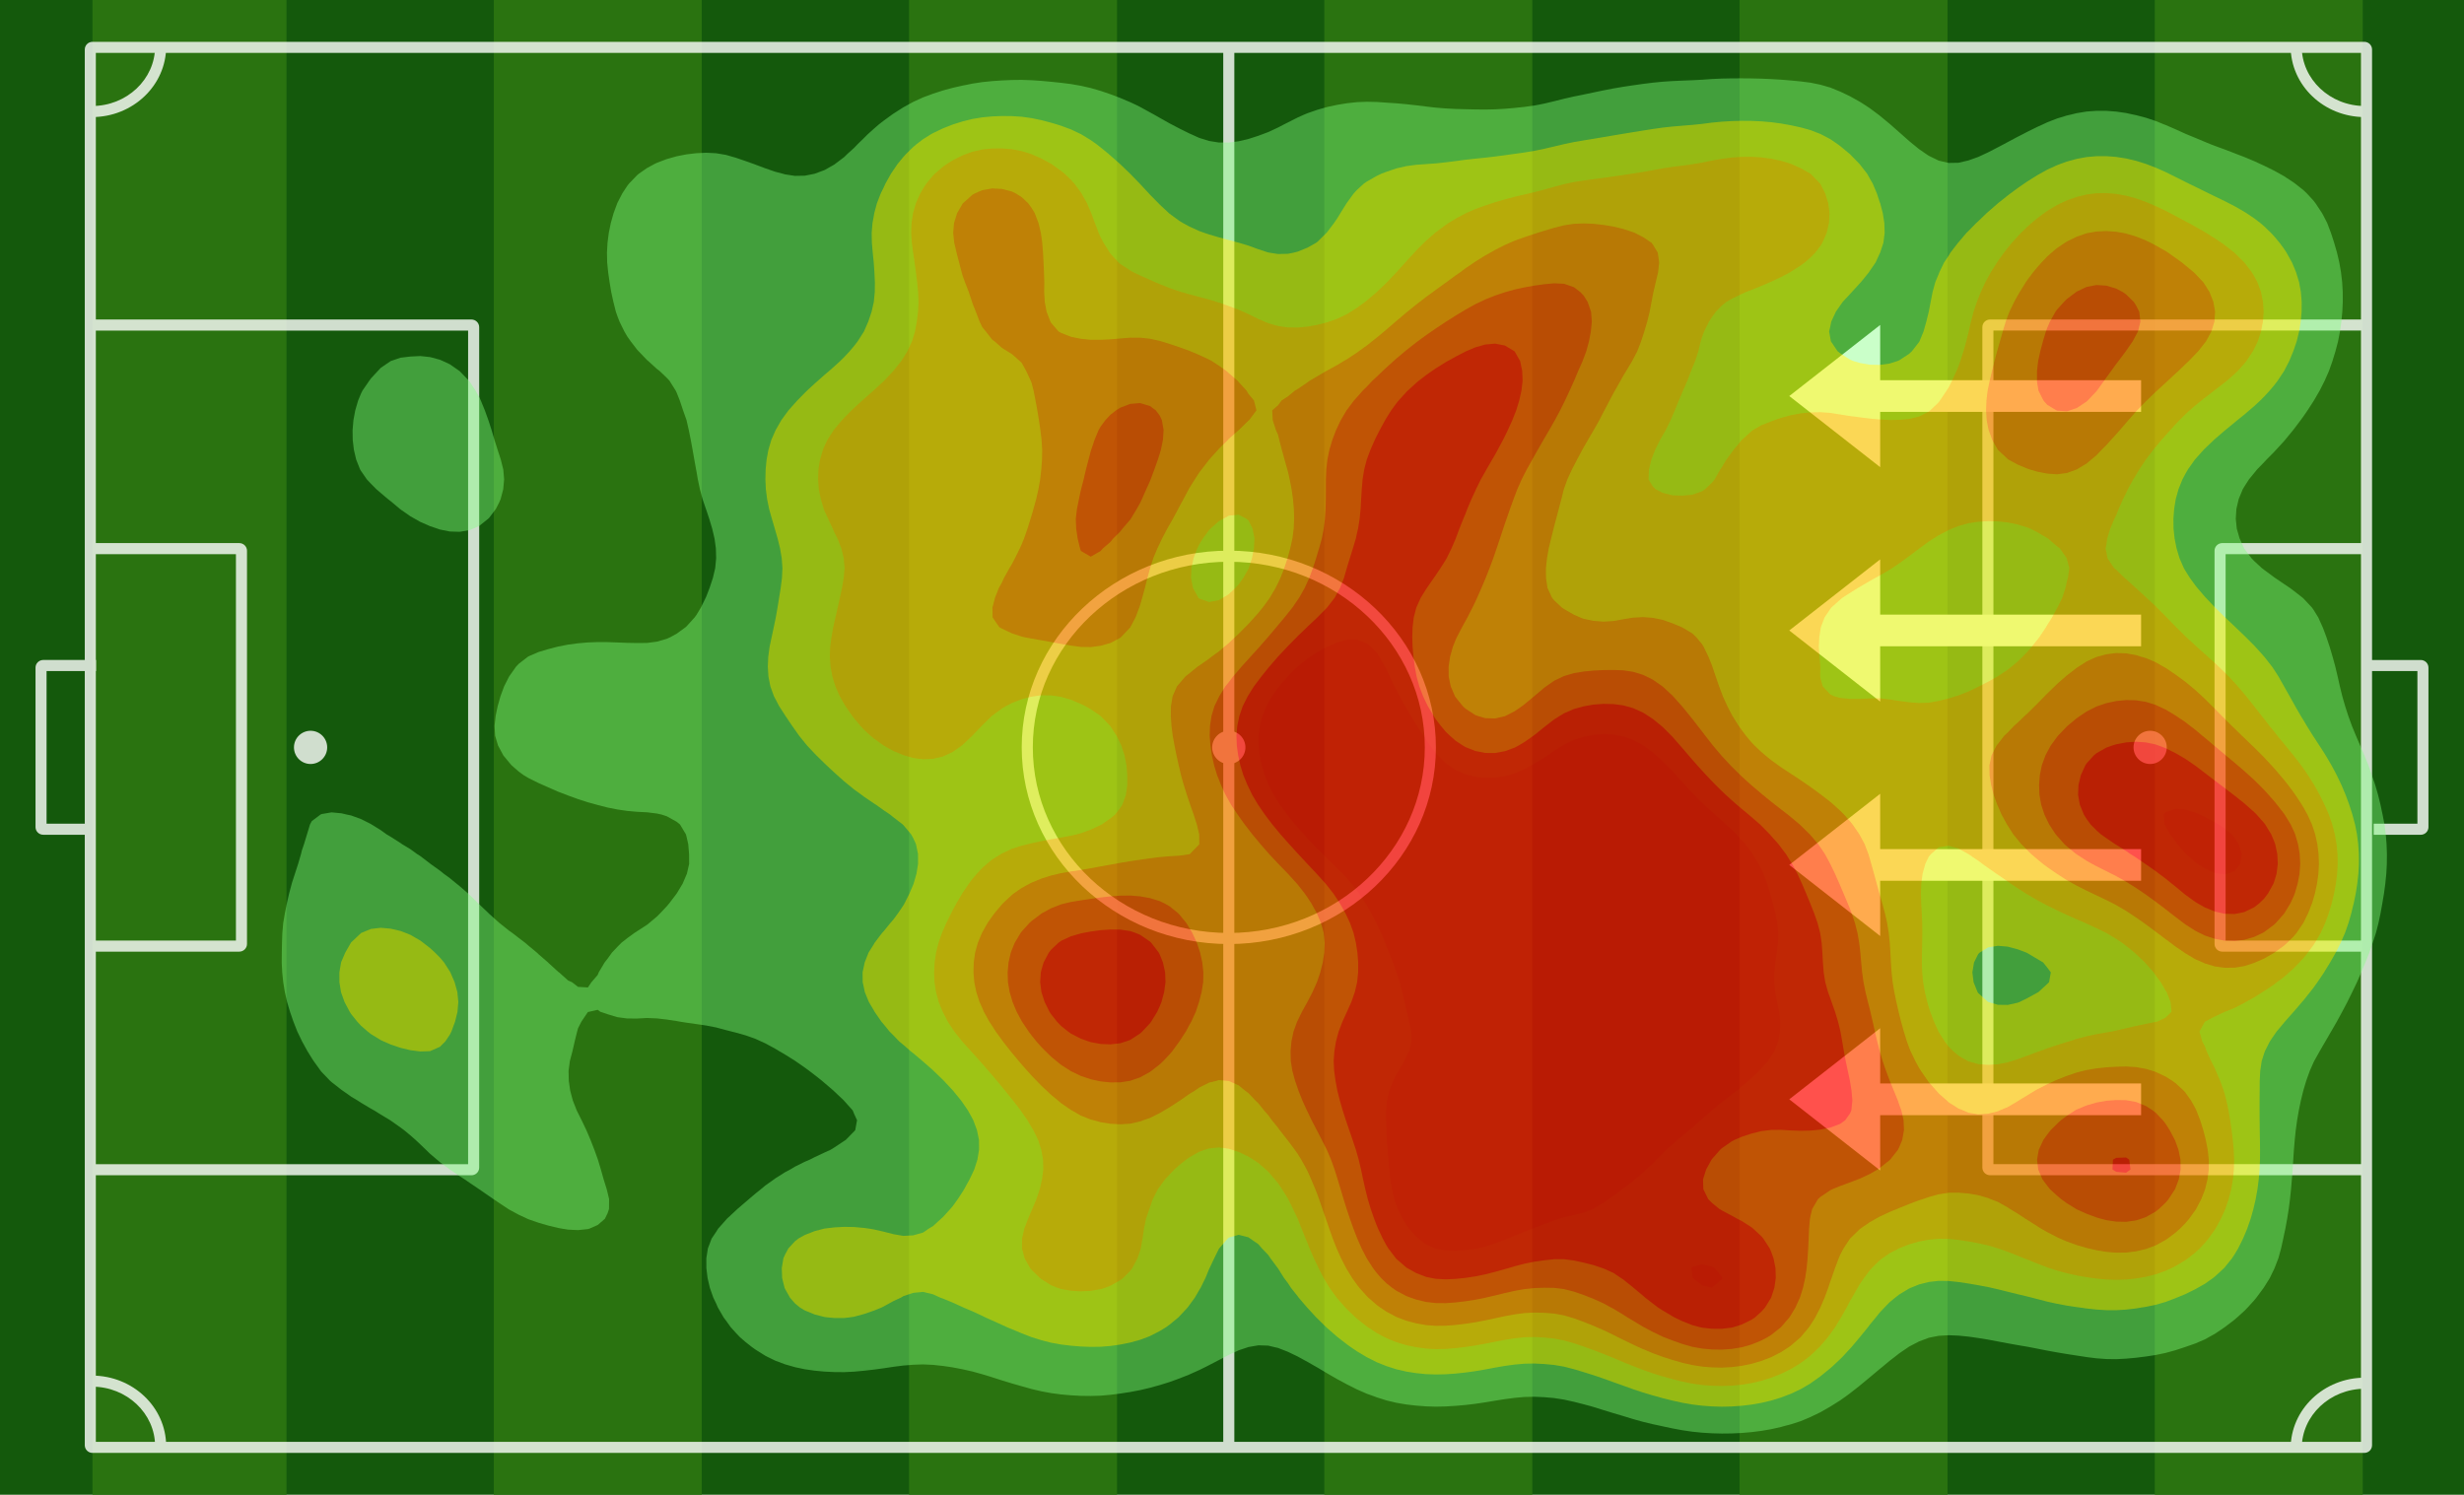 <svg id="Layer_2" data-name="Layer 2" xmlns="http://www.w3.org/2000/svg" viewBox="0 0 999.57 606.43">
  <g id="_ò__1" data-name="ò‡_1">
    <g>
      <rect width="999.57" height="606.43" style="fill: #14590c; stroke-width: 0px;"/>
      <g>
        <rect x="37.51" width="78.72" height="606.43" style="fill: #2a7310; stroke-width: 0px;"/>
        <rect x="200.32" width="84.37" height="606.43" style="fill: #2a7310; stroke-width: 0px;"/>
        <rect x="368.77" width="84.37" height="606.43" style="fill: #2a7310; stroke-width: 0px;"/>
        <rect x="537.23" width="84.37" height="606.43" style="fill: #2a7310; stroke-width: 0px;"/>
        <rect x="705.68" width="84.37" height="606.43" style="fill: #2a7310; stroke-width: 0px;"/>
        <rect x="874.13" width="84.37" height="606.43" style="fill: #2a7310; stroke-width: 0px;"/>
      </g>
    </g>
    <g style="opacity: .8;">
      <g>
        <path d="M959.15,589.46H37.51c-1.72,0-3.12-1.4-3.12-3.12V20.09c0-1.72,1.4-3.12,3.12-3.12h921.64c1.72,0,3.12,1.4,3.12,3.12v566.25c0,1.72-1.4,3.12-3.12,3.12ZM38.88,584.97h918.9V21.46H38.88v563.51Z" style="fill: #fff; stroke-width: 0px;"/>
        <path d="M37.31,47.5v-4.49c14.12,0,25.61-10.84,25.61-24.17h4.49c0,15.81-13.5,28.66-30.1,28.66Z" style="fill: #fff; stroke-width: 0px;"/>
        <path d="M67.41,586.75h-4.49c0-13.33-11.49-24.17-25.61-24.17v-4.49c16.6,0,30.1,12.86,30.1,28.66Z" style="fill: #fff; stroke-width: 0px;"/>
        <path d="M933.74,587.6h-4.49c0-15.81,13.5-28.66,30.1-28.66v4.49c-14.12,0-25.61,10.84-25.61,24.17Z" style="fill: #fff; stroke-width: 0px;"/>
        <path d="M959.34,47.5c-16.6,0-30.1-12.86-30.1-28.66h4.49c0,13.33,11.49,24.17,25.61,24.17v4.49Z" style="fill: #fff; stroke-width: 0px;"/>
      </g>
      <path d="M191.25,476.81H37.31v-4.49h152.59V134.12H37.31v-4.49h153.94c1.73,0,3.14,1.39,3.14,3.1v340.99c0,1.71-1.41,3.1-3.14,3.1Z" style="fill: #fff; stroke-width: 0px;"/>
      <path d="M97.06,386.09h-59.75v-4.49h58.4v-156.77h-58.4v-4.49h59.75c1.73,0,3.14,1.39,3.14,3.1v159.55c0,1.71-1.41,3.1-3.14,3.1Z" style="fill: #fff; stroke-width: 0px;"/>
      <path d="M961.26,476.81h-153.94c-1.73,0-3.14-1.39-3.14-3.1V132.72c0-1.71,1.41-3.1,3.14-3.1h153.94v4.49h-152.59v338.2h152.59v4.49Z" style="fill: #fff; stroke-width: 0px;"/>
      <path d="M961.26,386.09h-59.75c-1.73,0-3.14-1.39-3.14-3.1v-159.55c0-1.71,1.41-3.1,3.14-3.1h59.75v4.49h-58.4v156.77h58.4v4.49Z" style="fill: #fff; stroke-width: 0px;"/>
      <path d="M125.99,309.96h0c-3.72,0-6.74-3.02-6.74-6.74h0c0-3.72,3.02-6.74,6.74-6.74h0c3.72,0,6.74,3.02,6.74,6.74h0c0,3.72-3.02,6.74-6.74,6.74Z" style="fill: #fff; stroke-width: 0px;"/>
      <g>
        <path d="M498.49,383.01c-46.32,0-84.01-35.8-84.01-79.8s37.68-79.8,84.01-79.8,84.01,35.8,84.01,79.8-37.68,79.8-84.01,79.8ZM498.49,227.91c-43.84,0-79.51,33.78-79.51,75.3s35.67,75.3,79.51,75.3,79.51-33.78,79.51-75.3-35.67-75.3-79.51-75.3Z" style="fill: #fff; stroke-width: 0px;"/>
        <rect x="496.24" y="20.1" width="4.49" height="566.24" style="fill: #fff; stroke-width: 0px;"/>
        <path d="M498.49,309.96h0c-3.72,0-6.74-3.02-6.74-6.74h0c0-3.72,3.02-6.74,6.74-6.74h0c3.72,0,6.74,3.02,6.74,6.74h0c0,3.72-3.02,6.74-6.74,6.74Z" style="fill: #fff; stroke-width: 0px;"/>
      </g>
      <path d="M872.25,309.96h0c-3.72,0-6.74-3.02-6.74-6.74h0c0-3.72,3.02-6.74,6.74-6.74h0c3.72,0,6.74,3.02,6.74,6.74h0c0,3.72-3.02,6.74-6.74,6.74Z" style="fill: #fff; stroke-width: 0px;"/>
      <path d="M36.63,338.67h-19.08c-1.73,0-3.14-1.39-3.14-3.1v-64.71c0-1.71,1.41-3.1,3.14-3.1h21.4v4.49h-20.06v61.92h17.74v4.49Z" style="fill: #fff; stroke-width: 0px;"/>
      <path d="M982.02,338.67h-19.09v-4.49h17.74v-61.92h-20.06v-4.49h21.4c1.73,0,3.14,1.39,3.14,3.1v64.71c0,1.71-1.41,3.1-3.14,3.1Z" style="fill: #fff; stroke-width: 0px;"/>
    </g>
    <polygon points="868.58 452.44 762.73 452.44 762.73 474.86 725.85 446.01 762.73 417.16 762.73 439.58 868.58 439.58 868.58 452.44" style="fill: #fff; stroke-width: 0px;"/>
    <polygon points="868.58 357.33 762.73 357.33 762.73 379.75 725.85 350.9 762.73 322.05 762.73 344.48 868.58 344.48 868.58 357.33" style="fill: #fff; stroke-width: 0px;"/>
    <polygon points="868.58 262.22 762.73 262.22 762.73 284.64 725.85 255.79 762.73 226.95 762.73 249.37 868.58 249.37 868.58 262.22" style="fill: #fff; stroke-width: 0px;"/>
    <polygon points="868.58 167.11 762.73 167.11 762.73 189.53 725.85 160.68 762.73 131.84 762.73 154.26 868.58 154.26 868.58 167.11" style="fill: #fff; stroke-width: 0px;"/>
  </g>
<g style="opacity: 0.7" transform="translate(10,50)"><path d="M181.916,164.485L184.485,163.31L188.029,160.485L188.485,160.026L191.16,156.485L192.485,153.909L193.09,152.485L194.145,148.485L194.502,144.485L194.166,140.485L193.165,136.485L192.485,134.378L191.865,132.485L190.6,128.485L189.415,124.485L188.485,121.599L188.121,120.485L186.684,116.485L185.045,112.485L184.485,111.272L182.932,108.485L180.485,104.757L180.255,104.485L176.485,100.576L176.365,100.485L172.485,97.796L169.687,96.485L168.485,95.954L164.485,94.879L160.485,94.449L156.485,94.651L152.485,95.124L148.516,96.485L148.485,96.497L144.485,99.226L143.297,100.485L140.485,103.53L139.789,104.485L137.04,108.485L136.485,109.591L135.289,112.485L134.119,116.485L133.374,120.485L133.033,124.485L133.09,128.485L133.558,132.485L134.5,136.485L136.094,140.485L136.485,141.113L138.814,144.485L140.485,146.261L142.682,148.485L144.485,150.027L147.382,152.485L148.485,153.328L152.247,156.485L152.485,156.672L156.485,159.459L158.301,160.485L160.485,161.726L164.485,163.477L167.471,164.485L168.485,164.839L172.485,165.635L176.485,165.758L180.485,165.072ZM714.118,528.485L716.485,527.872L720.485,526.577L724.485,524.887L725.311,524.485L728.485,522.964L732.485,520.672L732.791,520.485L736.485,518.159L738.859,516.485L740.485,515.275L744.058,512.485L744.485,512.135L748.485,508.819L748.893,508.485L752.485,505.469L753.711,504.485L756.485,502.153L758.666,500.485L760.485,499.054L764.251,496.485L764.485,496.327L768.485,494.24L772.485,492.744L773.716,492.485L776.485,491.951L780.485,491.716L784.485,491.875L788.485,492.275L790.031,492.485L792.485,492.846L796.485,493.49L800.485,494.245L804.485,494.997L808.485,495.715L812.485,496.393L812.987,496.485L816.485,497.166L820.485,497.957L824.485,498.681L828.485,499.347L832.485,499.968L835.885,500.485L836.485,500.586L840.485,501.087L844.485,501.375L848.485,501.432L852.485,501.221L856.485,500.856L859.391,500.485L860.485,500.357L864.485,499.741L868.485,498.903L872.485,497.806L876.485,496.488L876.493,496.485L880.485,495.096L884.485,493.385L886.078,492.485L888.485,491.164L892.45,488.485L892.485,488.462L896.485,485.413L897.545,484.485L900.485,481.82L901.792,480.485L904.485,477.525L905.332,476.485L908.292,472.485L908.485,472.198L910.798,468.485L912.485,464.994L912.723,464.485L914.271,460.485L915.373,456.485L916.257,452.485L916.485,451.346L917.099,448.485L917.835,444.485L918.47,440.485L918.982,436.485L919.402,432.485L919.74,428.485L920.039,424.485L920.309,420.485L920.485,417.693L920.574,416.485L920.905,412.485L921.323,408.485L921.876,404.485L922.565,400.485L923.396,396.485L924.382,392.485L924.485,392.098L925.57,388.485L927.001,384.485L928.485,381.119L928.788,380.485L931.027,376.485L932.485,373.964L933.352,372.485L935.671,368.485L936.485,367.077L937.979,364.485L940.153,360.485L940.485,359.865L942.269,356.485L944.238,352.485L944.485,351.973L946.159,348.485L947.897,344.485L948.485,343.053L949.582,340.485L951.166,336.485L952.485,332.634L952.539,332.485L953.849,328.485L954.874,324.485L955.722,320.485L956.443,316.485L956.485,316.205L957.114,312.485L957.65,308.485L958.048,304.485L958.264,300.485L958.301,296.485L958.16,292.485L957.832,288.485L957.298,284.485L956.54,280.485L956.485,280.248L955.694,276.485L954.711,272.485L953.554,268.485L952.485,265.359L952.202,264.485L950.797,260.485L949.177,256.485L948.485,254.905L947.452,252.485L945.739,248.485L944.485,245.439L944.091,244.485L942.643,240.485L941.355,236.485L940.485,233.463L940.204,232.485L939.219,228.485L938.321,224.485L937.369,220.485L936.485,217.205L936.277,216.485L935.097,212.485L933.756,208.485L932.485,205.07L932.241,204.485L930.44,200.485L928.485,197.33L927.882,196.485L924.485,192.861L924.084,192.485L920.485,189.679L918.87,188.485L916.485,186.879L912.956,184.485L912.485,184.152L908.485,181.197L907.56,180.485L904.485,177.655L903.363,176.485L900.485,172.63L900.395,172.485L898.55,168.485L897.393,164.485L896.988,160.485L897.233,156.485L898.171,152.485L899.818,148.485L900.485,147.377L902.338,144.485L904.485,141.866L905.61,140.485L908.485,137.519L909.442,136.485L912.485,133.409L913.336,132.485L916.485,129.063L916.974,128.485L920.26,124.485L920.485,124.203L923.294,120.485L924.485,118.843L926.108,116.485L928.485,112.811L928.688,112.485L931.01,108.485L932.485,105.577L933.038,104.485L934.798,100.485L936.211,96.485L936.485,95.561L937.435,92.485L938.48,88.485L939.253,84.485L939.821,80.485L940.207,76.485L940.391,72.485L940.375,68.485L940.146,64.485L939.676,60.485L938.988,56.485L938.046,52.485L936.891,48.485L936.485,47.213L935.591,44.485L934.071,40.485L932.485,37.376L931.99,36.485L929.343,32.485L928.485,31.371L925.833,28.485L924.485,27.192L921.061,24.485L920.485,24.055L916.485,21.426L914.8,20.485L912.485,19.203L908.485,17.232L906.847,16.485L904.485,15.395L900.485,13.711L897.269,12.485L896.485,12.172L892.485,10.637L888.485,9.186L886.695,8.485L884.485,7.572L880.485,5.898L877.051,4.485L876.485,4.237L872.485,2.427L868.485,0.699L867.919,0.485L864.485,-0.909L860.485,-2.246L856.485,-3.295L855.381,-3.515L852.485,-4.147L848.485,-4.731L844.485,-5.031L840.485,-5.036L836.485,-4.748L832.485,-4.1L830.115,-3.515L828.485,-3.146L824.485,-1.922L820.485,-0.369L818.683,0.485L816.485,1.474L812.485,3.444L810.502,4.485L808.485,5.508L804.485,7.633L802.905,8.485L800.485,9.756L796.485,11.825L795.072,12.485L792.485,13.685L788.485,15.105L784.485,16.035L780.485,16.104L776.485,15.169L772.485,13.216L771.376,12.485L768.485,10.494L766.011,8.485L764.485,7.224L761.401,4.485L760.485,3.683L756.855,0.485L756.485,0.169L752.485,-3.132L751.992,-3.515L748.485,-6.119L746.373,-7.515L744.485,-8.709L740.485,-10.936L739.298,-11.515L736.485,-12.851L732.485,-14.479L728.887,-15.515L728.485,-15.631L724.485,-16.453L720.485,-16.961L716.485,-17.352L712.485,-17.678L708.485,-17.922L704.485,-18.088L700.485,-18.185L696.485,-18.22L692.485,-18.202L688.485,-18.124L684.485,-17.946L680.485,-17.659L676.485,-17.451L672.485,-17.294L668.485,-17.118L664.485,-16.85L660.485,-16.455L656.485,-15.958L653.405,-15.515L652.485,-15.392L648.485,-14.789L644.485,-14.105L640.485,-13.336L636.485,-12.499L632.485,-11.657L631.833,-11.515L628.485,-10.85L624.485,-9.934L620.485,-8.932L616.485,-7.98L614.181,-7.515L612.485,-7.206L608.485,-6.639L604.485,-6.216L600.485,-5.866L596.485,-5.642L592.485,-5.555L588.485,-5.596L584.485,-5.688L580.485,-5.796L576.485,-6.003L572.485,-6.328L568.485,-6.787L564.485,-7.287L562.316,-7.515L560.485,-7.728L556.485,-8.086L552.485,-8.351L548.485,-8.624L544.485,-8.712L540.485,-8.559L536.485,-8.125L532.765,-7.515L532.485,-7.469L528.485,-6.616L524.485,-5.481L520.485,-4.096L519.078,-3.515L516.485,-2.363L512.485,-0.336L510.851,0.485L508.485,1.72L504.485,3.591L502.082,4.485L500.485,5.082L496.485,6.372L492.485,7.31L488.485,7.83L484.485,7.821L480.485,7.186L476.485,5.94L473.276,4.485L472.485,4.137L468.485,2.158L465.292,0.485L464.485,0.065L460.485,-2.183L458.155,-3.515L456.485,-4.427L452.485,-6.627L450.709,-7.515L448.485,-8.546L444.485,-10.249L441.167,-11.515L440.485,-11.762L436.485,-13.123L432.485,-14.287L428.485,-15.192L426.615,-15.515L424.485,-15.894L420.485,-16.397L416.485,-16.815L412.485,-17.184L408.485,-17.452L404.485,-17.589L400.485,-17.54L396.485,-17.371L392.485,-17.096L388.485,-16.688L384.485,-16.079L381.771,-15.515L380.485,-15.273L376.485,-14.366L372.485,-13.279L368.485,-11.982L367.265,-11.515L364.485,-10.5L360.485,-8.667L358.376,-7.515L356.485,-6.482L352.485,-3.921L351.89,-3.515L348.485,-1.042L346.518,0.485L344.485,2.258L342.005,4.485L340.485,6.004L337.92,8.485L336.485,9.999L333.722,12.485L332.485,13.71L328.802,16.485L328.485,16.743L324.485,19.002L320.489,20.485L320.485,20.487L316.485,21.282L312.485,21.356L308.485,20.744L307.567,20.485L304.485,19.678L300.485,18.293L296.485,16.796L295.661,16.485L292.485,15.363L288.485,13.986L284.485,12.84L282.407,12.485L280.485,12.172L276.485,11.969L272.485,12.153L269.629,12.485L268.485,12.627L264.485,13.412L260.485,14.539L256.485,16.057L255.591,16.485L252.485,18.169L249.156,20.485L248.485,21.053L245.174,24.485L244.485,25.375L242.439,28.485L240.485,32.287L240.395,32.485L238.918,36.485L237.786,40.485L236.968,44.485L236.485,48.243L236.453,48.485L236.225,52.485L236.313,56.485L236.485,58.204L236.717,60.485L237.29,64.485L237.958,68.485L238.832,72.485L239.845,76.485L240.485,78.321L241.32,80.485L243.285,84.485L244.485,86.535L245.868,88.485L248.485,91.898L249.042,92.485L252.485,96.072L252.988,96.485L256.485,99.676L257.559,100.485L260.485,103.291L261.604,104.485L264.116,108.485L264.485,109.25L265.769,112.485L267.103,116.485L268.485,120.398L268.509,120.485L269.42,124.485L270.225,128.485L270.96,132.485L271.666,136.485L272.387,140.485L272.485,140.948L273.087,144.485L273.928,148.485L275.008,152.485L276.368,156.485L276.485,156.782L277.717,160.485L278.914,164.485L279.86,168.485L280.411,172.485L280.485,175.148L280.517,176.485L280.485,176.887L280.137,180.485L279.198,184.485L277.875,188.485L276.485,192.068L276.294,192.485L274.337,196.485L272.485,199.548L271.795,200.485L268.485,204.144L268.101,204.485L264.485,207.117L261.978,208.485L260.485,209.171L256.485,210.329L252.485,210.845L248.485,210.885L244.485,210.814L240.485,210.659L236.485,210.513L232.485,210.496L228.485,210.649L224.485,210.986L220.485,211.523L216.485,212.301L215.778,212.485L212.485,213.334L208.485,214.528L204.485,216.257L204.102,216.485L200.485,219.276L199.339,220.485L196.521,224.485L196.485,224.553L194.501,228.485L193.02,232.485L192.485,234.439L191.896,236.485L191.059,240.485L190.629,244.485L190.851,248.485L192.043,252.485L192.485,253.283L194.191,256.485L196.485,259.257L197.52,260.485L200.485,263.069L202.423,264.485L204.485,265.709L208.485,267.698L210.275,268.485L212.485,269.471L216.485,271.223L219.83,272.485L220.485,272.75L224.485,274.206L228.485,275.498L232.092,276.485L232.485,276.608L236.485,277.627L240.485,278.419L244.485,278.999L248.485,279.358L252.485,279.559L256.485,280.055L258.411,280.485L260.485,281.161L264.485,283.387L265.847,284.485L268.246,288.485L268.485,289.349L269.203,292.485L269.539,296.485L269.569,300.485L268.656,304.485L268.485,304.859L266.947,308.485L264.539,312.485L264.485,312.559L261.507,316.485L260.485,317.695L257.856,320.485L256.485,321.861L253.357,324.485L252.485,325.192L248.485,327.781L247.396,328.485L244.485,330.609L242.098,332.485L240.485,334.125L238.248,336.485L236.485,338.951L235.274,340.485L232.894,344.485L232.485,345.523L229.941,348.485L228.485,350.625L224.485,350.379L222.023,348.485L220.485,347.815L216.769,344.485L216.485,344.311L212.485,340.655L212.332,340.485L208.485,337.156L207.797,336.485L204.485,333.747L203.018,332.485L200.485,330.564L197.801,328.485L196.485,327.569L192.636,324.485L192.485,324.368L188.485,320.783L188.188,320.485L184.485,316.967L184.01,316.485L180.485,313.041L179.879,312.485L176.485,309.535L175.173,308.485L172.485,306.278L170.03,304.485L168.485,303.237L164.628,300.485L164.485,300.363L160.485,297.302L159.189,296.485L156.485,294.524L153.118,292.485L152.485,292.037L148.485,289.483L146.787,288.485L144.485,286.82L140.71,284.485L140.485,284.334L136.485,282.315L132.485,280.859L130.71,280.485L128.485,279.958L124.485,279.588L120.485,280.27L120.005,280.485L116.485,283.146L115.759,284.485L114.545,288.485L113.331,292.485L112.485,294.957L112.113,296.485L110.944,300.485L109.641,304.485L108.485,308.051L108.365,308.485L107.297,312.485L106.378,316.485L105.57,320.485L104.892,324.485L104.535,328.485L104.485,329.947L104.398,332.485L104.323,336.485L104.29,340.485L104.48,344.485L104.485,344.531L104.896,348.485L105.552,352.485L106.463,356.485L107.649,360.485L108.485,362.902L109.033,364.485L110.61,368.485L112.485,372.394L112.529,372.485L114.737,376.485L116.485,379.312L117.242,380.485L120.124,384.485L120.485,384.921L123.907,388.485L124.485,389.004L128.485,392.132L128.998,392.485L132.485,394.941L135.061,396.485L136.485,397.418L140.485,399.804L141.733,400.485L144.485,402.194L148.284,404.485L148.485,404.623L152.485,407.442L153.897,408.485L156.485,410.631L158.603,412.485L160.485,414.261L162.801,416.485L164.485,418.117L167.266,420.485L168.485,421.504L172.485,424.478L172.494,424.485L176.485,427.185L178.495,428.485L180.485,429.851L184.382,432.485L184.485,432.557L188.485,435.318L190.173,436.485L192.485,438.044L196.157,440.485L196.485,440.691L200.485,442.859L203.987,444.485L204.485,444.696L208.485,446.087L212.485,447.246L216.485,448.201L218.056,448.485L220.485,448.877L224.485,449.068L228.485,448.649L229.07,448.485L232.485,446.988L235.378,444.485L236.485,442.219L237.058,440.485L237.095,436.485L236.485,433.918L236.131,432.485L234.883,428.485L233.759,424.485L232.555,420.485L232.485,420.283L231.117,416.485L229.557,412.485L228.485,409.948L227.852,408.485L225.945,404.485L224.485,401.57L223.949,400.485L222.375,396.485L221.311,392.485L220.736,388.485L220.646,384.485L221.171,380.485L222.23,376.485L223.141,372.485L224.133,368.485L224.485,367.19L225.855,364.485L228.485,360.591L229.008,360.485L232.485,359.696L233.526,360.485L236.485,361.481L240.485,362.683L244.485,363.214L248.485,363.23L252.485,363.011L256.485,363.179L260.485,363.639L264.485,364.251L265.775,364.485L268.485,364.916L272.485,365.481L276.485,366.061L280.485,366.842L284.485,367.915L286.717,368.485L288.485,368.933L292.485,370.058L296.485,371.48L298.674,372.485L300.485,373.305L304.485,375.481L306.156,376.485L308.485,377.842L312.485,380.351L312.677,380.485L316.485,383.129L318.327,384.485L320.485,386.134L323.453,388.485L324.485,389.373L328.13,392.485L328.485,392.843L332.351,396.485L332.485,396.669L335.91,400.485L336.485,401.89L337.672,404.485L336.95,408.485L336.485,409.014L333.087,412.485L332.485,412.866L328.485,415.526L326.918,416.485L324.485,417.592L320.485,419.467L318.493,420.485L316.485,421.335L312.485,423.323L310.554,424.485L308.485,425.578L304.485,428.105L303.984,428.485L300.485,430.962L298.653,432.485L296.485,434.227L293.822,436.485L292.485,437.641L289.161,440.485L288.485,441.123L284.863,444.485L284.485,444.933L281.325,448.485L280.485,449.84L278.698,452.485L277.172,456.485L276.539,460.485L276.555,464.485L277.038,468.485L277.969,472.485L279.377,476.485L280.485,478.772L281.229,480.485L283.549,484.485L284.485,485.744L286.459,488.485L288.485,490.733L290.154,492.485L292.485,494.508L294.998,496.485L296.485,497.547L300.485,500.051L301.326,500.485L304.485,502.026L308.485,503.525L311.829,504.485L312.485,504.677L316.485,505.52L320.485,506.094L324.485,506.472L328.485,506.662L332.485,506.689L336.485,506.495L340.485,506.124L344.485,505.662L348.485,505.125L352.485,504.52L352.754,504.485L356.485,504.014L360.485,503.69L364.485,503.557L368.485,503.741L372.485,504.175L374.668,504.485L376.485,504.761L380.485,505.525L384.485,506.431L388.485,507.547L391.599,508.485L392.485,508.771L396.485,510.05L400.485,511.268L404.485,512.416L404.745,512.485L408.485,513.54L412.485,514.473L416.485,515.214L420.485,515.74L424.485,516.095L428.485,516.308L432.485,516.36L436.485,516.238L440.485,515.888L444.485,515.377L448.485,514.755L452.485,513.993L456.485,513.052L458.49,512.485L460.485,511.944L464.485,510.691L468.485,509.242L470.387,508.485L472.485,507.647L476.485,505.852L479.263,504.485L480.485,503.858L484.485,501.782L487.027,500.485L488.485,499.685L492.485,497.839L496.485,496.5L496.571,496.485L500.485,495.807L504.485,495.937L506.75,496.485L508.485,496.88L512.485,498.446L516.485,500.37L516.683,500.485L520.485,502.571L523.839,504.485L524.485,504.847L528.485,507.235L530.654,508.485L532.485,509.536L536.485,511.692L538.081,512.485L540.485,513.703L544.485,515.453L547.374,516.485L548.485,516.911L552.485,518.17L556.485,519.129L560.485,519.809L564.485,520.272L567.379,520.485L568.485,520.579L572.485,520.696L576.485,520.611L578.392,520.485L580.485,520.366L584.485,520.017L588.485,519.543L592.485,518.945L596.485,518.28L600.485,517.64L604.485,517.115L608.485,516.763L612.485,516.679L616.485,516.856L620.485,517.209L624.485,517.838L628.485,518.719L632.485,519.74L635.261,520.485L636.485,520.846L640.485,522.09L644.485,523.319L648.448,524.485L648.485,524.497L652.485,525.74L656.485,526.839L660.485,527.808L663.679,528.485L664.485,528.676L668.485,529.522L672.485,530.267L676.485,530.853L680.485,531.259L684.485,531.501L688.485,531.607L692.485,531.564L696.485,531.377L700.485,531.035L704.485,530.53L708.485,529.846L712.485,528.943Z" fill="rgb(128, 255, 127)" opacity="0.6"/><path d="M163.793,376.485L164.485,376.458L168.485,374.683L170.67,372.485L172.485,369.773L173.131,368.485L174.603,364.485L175.598,360.485L175.925,356.485L175.532,352.485L174.424,348.485L172.698,344.485L172.485,344.13L170.147,340.485L168.485,338.52L166.464,336.485L164.485,334.656L161.685,332.485L160.485,331.585L156.485,329.272L154.516,328.485L152.485,327.707L148.485,326.776L144.485,326.416L140.485,326.879L136.589,328.485L136.485,328.538L132.485,332.299L132.358,332.485L130.058,336.485L128.485,340.146L128.367,340.485L127.678,344.485L127.691,348.485L128.334,352.485L128.485,352.954L129.754,356.485L131.862,360.485L132.485,361.448L134.924,364.485L136.485,366.19L139.134,368.485L140.485,369.54L144.485,371.983L145.564,372.485L148.485,373.761L152.485,375.115L156.485,376.075L159.693,376.485L160.485,376.586ZM694.347,520.485L696.485,520.339L700.485,519.862L704.485,519.166L708.485,518.227L712.485,516.992L713.823,516.485L716.485,515.475L720.485,513.586L722.387,512.485L724.485,511.23L728.338,508.485L728.485,508.375L732.485,505.128L733.226,504.485L736.485,501.418L737.441,500.485L740.485,497.168L741.128,496.485L744.485,492.495L744.494,492.485L747.751,488.485L748.485,487.488L750.971,484.485L752.485,482.577L754.463,480.485L756.485,478.386L758.792,476.485L760.485,475.163L764.485,472.756L765.107,472.485L768.485,471.112L772.485,470.105L776.485,469.655L780.485,469.71L784.485,470.132L788.485,470.731L792.485,471.42L796.485,472.172L797.89,472.485L800.485,473.077L804.485,474.074L808.485,475.066L812.485,476.019L814.344,476.485L816.485,477.047L820.485,478.08L824.485,478.959L828.485,479.705L832.485,480.31L833.833,480.485L836.485,480.867L840.485,481.3L844.485,481.546L848.485,481.566L852.485,481.318L856.485,480.852L858.638,480.485L860.485,480.204L864.485,479.372L868.485,478.22L872.485,476.702L872.985,476.485L876.485,475.059L880.485,473.086L881.547,472.485L884.485,470.829L887.783,468.485L888.485,467.944L892.213,464.485L892.485,464.189L895.473,460.485L896.485,458.933L897.95,456.485L899.933,452.485L900.485,451.212L901.617,448.485L903.005,444.485L904.139,440.485L904.485,438.966L905.061,436.485L905.786,432.485L906.294,428.485L906.632,424.485L906.806,420.485L906.832,416.485L906.778,412.485L906.708,408.485L906.664,404.485L906.644,400.485L906.644,396.485L906.679,392.485L906.701,388.485L906.9,384.485L907.5,380.485L908.485,377.384L908.802,376.485L910.824,372.485L912.485,370.043L913.567,368.485L916.485,365.01L916.907,364.485L920.458,360.485L920.485,360.457L923.882,356.485L924.485,355.813L927.12,352.485L928.485,350.757L930.107,348.485L932.485,344.983L932.799,344.485L935.251,340.485L936.485,338.344L937.525,336.485L939.563,332.485L940.485,330.361L941.296,328.485L942.704,324.485L943.851,320.485L944.485,317.861L944.835,316.485L945.654,312.485L946.28,308.485L946.721,304.485L946.931,300.485L946.91,296.485L946.656,292.485L946.154,288.485L945.369,284.485L944.485,281.211L944.295,280.485L943.019,276.485L941.537,272.485L940.485,269.962L939.859,268.485L937.946,264.485L936.485,261.729L935.806,260.485L933.46,256.485L932.485,254.934L930.903,252.485L928.485,248.778L928.289,248.485L925.797,244.485L924.485,242.268L923.379,240.485L921.07,236.485L920.485,235.415L918.842,232.485L916.58,228.485L916.485,228.313L914.319,224.485L912.485,221.624L911.707,220.485L908.575,216.485L908.485,216.376L904.996,212.485L904.485,211.942L901.034,208.485L900.485,207.945L896.88,204.485L896.485,204.106L892.657,200.485L892.485,200.324L888.601,196.485L888.485,196.371L884.799,192.485L884.485,192.142L881.358,188.485L880.485,187.379L878.37,184.485L876.485,181.476L875.903,180.485L874.166,176.485L872.967,172.485L872.485,170.091L872.163,168.485L871.731,164.485L871.687,160.485L871.984,156.485L872.485,153.403L872.635,152.485L873.748,148.485L875.349,144.485L876.485,142.351L877.549,140.485L880.378,136.485L880.485,136.356L883.952,132.485L884.485,131.945L888.117,128.485L888.485,128.151L892.485,124.703L892.745,124.485L896.485,121.423L897.607,120.485L900.485,118.174L902.436,116.485L904.485,114.75L906.905,112.485L908.485,110.914L910.719,108.485L912.485,106.395L913.961,104.485L916.485,100.675L916.601,100.485L918.668,96.485L920.322,92.485L920.485,92.01L921.693,88.485L922.672,84.485L923.33,80.485L923.692,76.485L923.718,72.485L923.392,68.485L922.665,64.485L921.452,60.485L920.485,58.121L919.783,56.485L917.57,52.485L916.485,50.838L914.746,48.485L912.485,45.794L911.267,44.485L908.485,41.81L906.959,40.485L904.485,38.598L901.342,36.485L900.485,35.945L896.485,33.648L894.235,32.485L892.485,31.594L888.485,29.663L886.069,28.485L884.485,27.703L880.485,25.74L877.902,24.485L876.485,23.782L872.485,21.765L869.902,20.485L868.485,19.785L864.485,18.016L860.489,16.485L860.485,16.483L856.485,15.229L852.485,14.289L848.485,13.663L844.485,13.349L840.485,13.37L836.485,13.718L832.485,14.457L828.485,15.551L825.899,16.485L824.485,17.013L820.485,18.844L817.524,20.485L816.485,21.08L812.485,23.573L811.136,24.485L808.485,26.336L805.565,28.485L804.485,29.312L800.49,32.485L800.485,32.489L796.485,35.987L795.904,36.485L792.485,39.784L791.694,40.485L788.485,43.771L787.741,44.485L784.485,48.328L784.331,48.485L781.247,52.485L780.485,53.79L778.664,56.485L776.731,60.485L776.485,61.157L775.088,64.485L773.999,68.485L773.215,72.485L772.485,76.299L772.443,76.485L771.452,80.485L770.325,84.485L768.678,88.485L768.485,88.811L765.609,92.485L764.485,93.543L760.485,96.171L759.731,96.485L756.485,97.519L752.485,98.047L748.485,97.955L744.485,97.257L741.899,96.485L740.485,95.886L736.485,93.337L735.444,92.485L732.734,88.485L732.485,87.071L732.02,84.485L732.485,82.481L732.883,80.485L734.739,76.485L736.485,73.961L737.524,72.485L740.485,69.298L741.238,68.485L744.485,64.911L744.896,64.485L748.148,60.485L748.485,59.954L750.876,56.485L752.485,52.96L752.731,52.485L754.038,48.485L754.545,44.485L754.41,40.485L753.788,36.485L752.738,32.485L752.485,31.824L751.392,28.485L749.71,24.485L748.485,22.371L747.444,20.485L744.485,16.699L744.316,16.485L740.485,12.56L740.405,12.485L736.485,9.235L735.465,8.485L732.485,6.443L728.746,4.485L728.485,4.354L724.485,2.798L720.485,1.691L716.485,0.823L714.588,0.485L712.485,0.104L708.485,-0.427L704.485,-0.77L700.485,-0.946L696.485,-0.974L692.485,-0.873L688.485,-0.637L684.485,-0.251L680.485,0.267L678.369,0.485L676.485,0.674L672.485,0.999L668.485,1.338L664.485,1.774L660.485,2.341L656.485,2.972L652.485,3.616L648.485,4.275L647.264,4.485L644.485,4.942L640.485,5.625L636.485,6.308L632.485,6.953L628.485,7.637L624.485,8.475L624.442,8.485L620.485,9.423L616.485,10.36L612.485,11.184L608.485,11.858L604.485,12.411L603.946,12.485L600.485,12.975L596.485,13.506L592.485,13.972L588.485,14.373L584.485,14.821L580.485,15.355L576.485,15.856L572.485,16.295L569.712,16.485L568.485,16.579L564.485,16.86L560.485,17.405L556.485,18.321L552.485,19.688L550.362,20.485L548.485,21.381L544.485,23.665L543.28,24.485L540.485,27.049L539.162,28.485L536.485,32.166L536.258,32.485L533.762,36.485L532.485,38.589L531.178,40.485L528.485,44.053L528.109,44.485L524.485,48.072L523.931,48.485L520.485,50.441L516.485,52.078L514.882,52.485L512.485,52.972L508.485,53.064L504.838,52.485L504.485,52.429L500.485,51.129L496.485,49.662L492.561,48.485L492.485,48.462L488.485,47.383L484.485,46.293L480.485,45.116L478.591,44.485L476.485,43.729L472.485,41.907L469.876,40.485L468.485,39.644L464.485,36.726L464.213,36.485L460.485,33.012L459.98,32.485L456.485,28.948L456.07,28.485L452.485,24.637L452.349,24.485L448.485,20.502L448.469,20.485L444.485,16.661L444.312,16.485L440.485,13.128L439.772,12.485L436.485,9.808L434.796,8.485L432.485,6.85L428.607,4.485L428.485,4.418L424.485,2.516L420.485,1.042L418.76,0.485L416.485,-0.192L412.485,-1.248L408.485,-2.068L404.485,-2.637L400.485,-2.894L396.485,-2.926L392.485,-2.768L388.485,-2.393L384.485,-1.725L380.485,-0.738L376.604,0.485L376.485,0.525L372.485,2.104L368.485,4.016L367.655,4.485L364.485,6.46L361.828,8.485L360.485,9.628L357.541,12.485L356.485,13.659L354.155,16.485L352.485,18.941L351.437,20.485L349.2,24.485L348.485,26.053L347.288,28.485L345.738,32.485L344.663,36.485L344.485,37.581L343.945,40.485L343.615,44.485L343.695,48.485L344.042,52.485L344.445,56.485L344.485,56.994L344.727,60.485L344.911,64.485L344.874,68.485L344.485,72.44L344.48,72.485L343.577,76.485L342.229,80.485L340.485,84.469L340.477,84.485L337.932,88.485L336.485,90.356L334.693,92.485L332.485,94.853L330.835,96.485L328.485,98.632L326.375,100.485L324.485,102.085L321.784,104.485L320.485,105.628L317.392,108.485L316.485,109.381L313.44,112.485L312.485,113.543L309.877,116.485L308.485,118.369L306.95,120.485L304.665,124.485L304.485,124.889L302.903,128.485L301.718,132.485L300.981,136.485L300.597,140.485L300.499,144.485L300.685,148.485L301.193,152.485L302.01,156.485L303.131,160.485L304.306,164.485L304.485,165.104L305.466,168.485L306.448,172.485L307.121,176.485L307.411,180.485L307.215,184.485L306.713,188.485L306.068,192.485L305.427,196.485L304.714,200.485L304.485,201.646L303.891,204.485L303.037,208.485L302.189,212.485L301.659,216.485L301.481,220.485L301.73,224.485L302.524,228.485L303.972,232.485L304.485,233.443L306.07,236.485L308.485,240.221L308.65,240.485L311.354,244.485L312.485,246.084L314.177,248.485L316.485,251.348L317.422,252.485L320.485,255.738L321.197,256.485L324.485,259.696L325.293,260.485L328.485,263.446L329.646,264.485L332.485,267.028L334.28,268.485L336.485,270.285L339.52,272.485L340.485,273.218L344.485,275.935L345.356,276.485L348.485,278.724L351.093,280.485L352.485,281.61L356.213,284.485L356.485,284.762L359.611,288.485L360.485,290.061L361.585,292.485L362.418,296.485L362.427,300.485L361.787,304.485L360.631,308.485L360.485,308.877L358.944,312.485L356.946,316.485L356.485,317.297L354.329,320.485L352.485,322.989L351.192,324.485L348.485,327.814L347.846,328.485L344.819,332.485L344.485,333.085L342.348,336.485L340.772,340.485L340.485,341.873L339.925,344.485L339.97,348.485L340.485,350.832L340.823,352.485L342.459,356.485L344.485,359.915L344.795,360.485L347.557,364.485L348.485,365.564L350.85,368.485L352.485,370.106L354.75,372.485L356.485,373.91L359.419,376.485L360.485,377.315L364.24,380.485L364.485,380.688L368.485,384.219L368.764,384.485L372.485,388.069L372.893,388.485L376.485,392.338L376.617,392.485L379.88,396.485L380.485,397.343L382.646,400.485L384.485,403.835L384.831,404.485L386.322,408.485L387.146,412.485L387.174,416.485L386.51,420.485L385.218,424.485L384.485,426.066L383.327,428.485L381.125,432.485L380.485,433.539L378.558,436.485L376.485,439.363L375.526,440.485L372.485,443.826L371.732,444.485L368.485,447.453L366.753,448.485L364.485,450.06L360.485,451.194L356.485,451.411L352.485,450.731L348.485,449.705L344.485,448.796L342.669,448.485L340.485,448.181L336.485,447.822L332.485,447.75L328.485,447.967L324.485,448.442L324.289,448.485L320.485,449.477L316.485,451.042L313.92,452.485L312.485,453.603L309.829,456.485L308.485,458.975L307.809,460.485L307.14,464.485L307.29,468.485L308.274,472.485L308.485,472.939L310.48,476.485L312.485,478.8L314.538,480.485L316.485,481.656L320.485,483.292L324.485,484.33L325.828,484.485L328.485,484.731L332.485,484.732L334.584,484.485L336.485,484.208L340.485,483.121L344.485,481.744L347.609,480.485L348.485,480.037L352.485,477.839L355.438,476.485L356.485,475.843L360.485,474.522L364.485,474.138L368.485,475.105L371.495,476.485L372.485,476.825L376.485,478.474L380.485,480.296L380.875,480.485L384.485,482.007L388.485,483.865L389.724,484.485L392.485,485.717L396.485,487.523L398.582,488.485L400.485,489.27L404.485,490.934L408.461,492.485L408.485,492.493L412.485,493.745L416.485,494.77L420.485,495.487L424.485,495.965L428.485,496.292L432.485,496.44L436.485,496.394L440.485,496.069L444.485,495.494L448.485,494.691L452.485,493.58L455.437,492.485L456.485,492.063L460.485,490.016L462.997,488.485L464.485,487.404L468.027,484.485L468.485,484.012L471.768,480.485L472.485,479.512L474.696,476.485L476.485,473.402L477.048,472.485L479.022,468.485L480.485,464.894L480.69,464.485L482.583,460.485L484.485,456.626L484.593,456.485L488.07,452.485L488.485,452.106L492.485,450.972L496.485,451.992L497.14,452.485L500.485,454.792L501.924,456.485L504.485,459.151L505.381,460.485L508.355,464.485L508.485,464.644L510.891,468.485L512.485,470.595L513.709,472.485L516.485,475.968L516.851,476.485L520.272,480.485L520.485,480.705L523.955,484.485L524.485,484.993L528.031,488.485L528.485,488.888L532.485,492.37L532.624,492.485L536.485,495.472L537.898,496.485L540.485,498.249L544.228,500.485L544.485,500.633L548.485,502.658L552.485,504.258L553.198,504.485L556.485,505.539L560.485,506.461L564.485,507.092L568.485,507.496L572.485,507.637L576.485,507.549L580.485,507.268L584.485,506.845L588.485,506.292L592.485,505.606L596.485,504.853L598.553,504.485L600.485,504.158L604.485,503.614L608.485,503.261L612.485,503.194L616.485,503.4L620.485,503.781L624.485,504.462L624.579,504.485L628.485,505.489L632.485,506.69L636.485,507.945L638.099,508.485L640.485,509.313L644.485,510.755L648.485,512.182L649.356,512.485L652.485,513.617L656.485,514.942L660.485,516.133L661.8,516.485L664.485,517.249L668.485,518.241L672.485,519.121L676.485,519.819L680.485,520.301L683.1,520.485L684.485,520.592L688.485,520.712L692.485,520.623ZM808.485,356.822L804.485,357.709L800.485,357.66L796.485,356.498L796.466,356.485L792.485,352.874L792.23,352.485L790.622,348.485L790.134,344.485L790.795,340.485L792.485,337.093L793.077,336.485L796.485,334.377L800.485,333.721L804.485,334.062L808.485,335.133L812.08,336.485L812.485,336.694L816.485,339.078L818.86,340.485L820.485,342.517L821.951,344.485L821.252,348.485L820.485,349.231L816.945,352.485L816.485,352.739L812.485,354.931L809.357,356.485Z" fill="rgb(255, 243, 0)" opacity="0.71"/><path d="M709.725,508.485L712.485,507.398L716.485,505.427L718.081,504.485L720.485,502.987L723.806,500.485L724.485,499.916L728.102,496.485L728.485,496.061L731.548,492.485L732.485,491.175L734.427,488.485L736.485,485.08L736.864,484.485L739.124,480.485L740.485,477.851L741.291,476.485L743.58,472.485L744.485,470.933L746.178,468.485L748.485,465.41L749.33,464.485L752.485,461.359L753.623,460.485L756.485,458.497L760.331,456.485L760.485,456.41L764.485,454.86L768.485,453.698L772.485,452.95L776.485,452.581L780.485,452.633L784.485,453.05L788.485,453.654L792.485,454.385L796.485,455.291L800.485,456.456L800.563,456.485L804.485,457.884L808.485,459.45L811.024,460.485L812.485,461.042L816.485,462.654L820.485,464.19L821.352,464.485L824.485,465.487L828.485,466.587L832.485,467.467L836.485,468.177L838.673,468.485L840.485,468.738L844.485,469.117L848.485,469.258L852.485,469.121L856.485,468.708L857.776,468.485L860.485,468.019L864.485,467.013L868.485,465.588L870.884,464.485L872.485,463.684L876.485,461.301L877.654,460.485L880.485,458.226L882.367,456.485L884.485,454.237L885.917,452.485L888.485,448.884L888.737,448.485L890.945,444.485L892.485,441.077L892.733,440.485L894.099,436.485L895.131,432.485L895.821,428.485L896.218,424.485L896.32,420.485L896.142,416.485L895.769,412.485L895.282,408.485L894.716,404.485L894.031,400.485L893.175,396.485L892.485,393.837L892.091,392.485L890.634,388.485L888.922,384.485L888.485,383.432L886.988,380.485L885.145,376.485L884.485,374.614L883.364,372.485L882.257,368.485L884.456,364.485L884.485,364.473L888.485,362.405L892.485,360.528L892.56,360.485L896.485,358.916L900.485,356.865L901.058,356.485L904.485,354.628L907.801,352.485L908.485,352.101L912.485,349.429L913.689,348.485L916.485,346.41L918.645,344.485L920.485,342.881L922.759,340.485L924.485,338.672L926.233,336.485L928.485,333.443L929.116,332.485L931.433,328.485L932.485,326.203L933.242,324.485L934.715,320.485L935.92,316.485L936.485,314.078L936.87,312.485L937.607,308.485L938.108,304.485L938.32,300.485L938.24,296.485L937.866,292.485L937.174,288.485L936.485,285.846L936.133,284.485L934.746,280.485L932.983,276.485L932.485,275.452L931.012,272.485L928.79,268.485L928.485,267.98L926.271,264.485L924.485,261.851L923.485,260.485L920.485,256.565L920.42,256.485L917.132,252.485L916.485,251.676L913.85,248.485L912.485,246.732L910.644,244.485L908.485,241.674L907.507,240.485L904.485,236.591L904.397,236.485L901.205,232.485L900.485,231.591L897.812,228.485L896.485,226.966L894.157,224.485L892.485,222.802L890.111,220.485L888.485,218.976L885.702,216.485L884.485,215.377L881.233,212.485L880.485,211.787L876.895,208.485L876.485,208.08L872.827,204.485L872.485,204.123L868.948,200.485L868.485,199.971L864.972,196.485L864.485,195.952L860.736,192.485L860.485,192.217L856.485,188.581L856.357,188.485L852.485,184.954L851.85,184.485L848.485,181.144L847.624,180.485L844.941,176.485L844.485,173.903L844.171,172.485L844.485,171.074L844.824,168.485L846.064,164.485L847.737,160.485L848.485,159.017L849.49,156.485L851.25,152.485L852.485,150.095L853.219,148.485L855.409,144.485L856.485,142.76L857.825,140.485L860.485,136.502L860.496,136.485L863.503,132.485L864.485,131.314L866.844,128.485L868.485,126.637L870.409,124.485L872.485,122.214L874.115,120.485L876.485,118.137L878.255,116.485L880.485,114.57L883.066,112.485L884.485,111.346L888.197,108.485L888.485,108.26L892.485,105.167L893.338,104.485L896.485,101.741L897.793,100.485L900.485,97.483L901.281,96.485L903.941,92.485L904.485,91.456L905.911,88.485L907.229,84.485L908.007,80.485L908.284,76.485L908.022,72.485L907.207,68.485L905.766,64.485L904.485,62.124L903.505,60.485L900.485,56.522L900.453,56.485L896.485,52.58L896.377,52.485L892.485,49.433L891.157,48.485L888.485,46.713L884.978,44.485L884.485,44.193L880.485,41.909L877.896,40.485L876.485,39.742L872.485,37.604L870.373,36.485L868.485,35.503L864.485,33.619L861.846,32.485L860.485,31.903L856.485,30.478L852.485,29.394L848.485,28.669L846.34,28.485L844.485,28.324L840.485,28.405L839.842,28.485L836.485,28.902L832.485,29.889L828.485,31.308L825.925,32.485L824.485,33.183L820.485,35.569L819.191,36.485L816.485,38.53L814.124,40.485L812.485,41.938L809.859,44.485L808.485,45.933L806.173,48.485L804.485,50.543L802.959,52.485L800.485,55.971L800.133,56.485L797.599,60.485L796.485,62.481L795.402,64.485L793.553,68.485L792.485,71.13L791.953,72.485L790.625,76.485L789.563,80.485L788.655,84.485L788.485,85.189L787.661,88.485L786.53,92.485L785.25,96.485L784.485,98.64L783.708,100.485L781.861,104.485L780.485,107.221L779.664,108.485L776.975,112.485L776.485,113.191L773.036,116.485L772.485,116.971L768.485,119.012L764.485,119.994L760.485,120.35L756.485,120.41L752.485,120.18L748.485,119.812L744.485,119.298L740.485,118.78L736.485,118.154L732.485,117.508L728.485,117.227L724.485,117.33L720.485,117.701L716.485,118.459L712.485,119.556L709.748,120.485L708.485,120.981L704.485,122.54L701.133,124.485L700.485,124.974L696.631,128.485L696.485,128.64L693.28,132.485L692.485,133.58L690.322,136.485L688.485,139.574L687.857,140.485L685.57,144.485L684.485,145.815L681.688,148.485L680.485,149.306L676.485,150.725L672.485,151.084L668.485,150.958L664.485,149.932L661.612,148.485L660.485,147.319L658.758,144.485L658.935,140.485L659.92,136.485L660.485,134.949L661.446,132.485L663.444,128.485L664.485,126.647L665.759,124.485L667.71,120.485L668.485,118.661L669.42,116.485L671.06,112.485L672.485,109.14L672.76,108.485L674.496,104.485L676.042,100.485L676.485,99.32L677.67,96.485L678.975,92.485L679.932,88.485L680.485,86.683L681.294,84.485L683.305,80.485L684.485,78.629L686.068,76.485L688.485,73.968L690.331,72.485L692.485,71.25L696.485,69.287L698.231,68.485L700.485,67.618L704.485,66.021L708.027,64.485L708.485,64.294L712.485,62.418L716.112,60.485L716.485,60.268L720.485,57.687L722.132,56.485L724.485,54.455L726.412,52.485L728.485,49.743L729.276,48.485L731.02,44.485L731.965,40.485L732.179,36.485L731.678,32.485L730.437,28.485L728.485,24.671L728.37,24.485L724.485,20.502L724.464,20.485L720.485,18.248L716.57,16.485L716.485,16.454L712.485,15.239L708.485,14.378L704.485,13.846L700.485,13.612L696.485,13.645L692.485,13.916L688.485,14.432L684.485,15.141L680.485,15.976L677.308,16.485L676.485,16.639L672.485,17.191L668.485,17.701L664.485,18.306L660.485,19.041L656.485,19.767L652.485,20.403L651.925,20.485L648.485,21.007L644.485,21.586L640.485,22.152L636.485,22.691L632.485,23.222L628.485,23.854L625.587,24.485L624.485,24.72L620.485,25.788L616.485,26.904L612.485,27.949L610.228,28.485L608.485,28.903L604.485,29.827L600.485,30.888L596.485,32.077L595.176,32.485L592.485,33.379L588.485,34.828L584.707,36.485L584.485,36.59L580.485,38.744L577.619,40.485L576.485,41.25L572.485,44.235L572.159,44.485L568.485,47.706L567.674,48.485L564.485,51.68L563.775,52.485L560.485,56.031L560.104,56.485L556.485,60.476L556.478,60.485L552.713,64.485L552.485,64.705L548.529,68.485L548.485,68.525L544.485,71.926L543.767,72.485L540.485,74.876L537.981,76.485L536.485,77.397L532.485,79.326L529.218,80.485L528.485,80.733L524.485,81.77L520.485,82.506L516.485,82.881L512.485,82.837L508.485,82.273L504.485,81.131L502.98,80.485L500.485,79.417L496.485,77.446L494.332,76.485L492.485,75.674L488.485,74.147L484.485,72.75L483.608,72.485L480.485,71.519L476.485,70.464L472.485,69.397L469.335,68.485L468.485,68.23L464.485,66.871L460.485,65.25L458.622,64.485L456.485,63.521L452.485,61.727L449.844,60.485L448.485,59.712L444.485,57.103L443.794,56.485L440.485,52.922L440.184,52.485L437.663,48.485L436.485,46.267L435.695,44.485L434.16,40.485L432.678,36.485L432.485,36.045L430.973,32.485L428.748,28.485L428.485,28.103L425.839,24.485L424.485,22.995L421.908,20.485L420.485,19.357L416.485,16.507L416.452,16.485L412.485,14.32L408.485,12.564L408.254,12.485L404.485,11.298L400.485,10.549L396.485,10.215L392.485,10.236L388.485,10.649L384.485,11.561L381.908,12.485L380.485,13.035L376.485,15.05L374.161,16.485L372.485,17.699L369.221,20.485L368.485,21.248L365.801,24.485L364.485,26.479L363.323,28.485L361.547,32.485L360.485,36.128L360.386,36.485L359.785,40.485L359.637,44.485L359.902,48.485L360.443,52.485L360.485,52.776L361.028,56.485L361.564,60.485L362.059,64.485L362.462,68.485L362.604,72.485L362.421,76.485L361.916,80.485L361.186,84.485L360.485,86.845L359.966,88.485L358.105,92.485L356.485,95.128L355.615,96.485L352.485,100.388L352.405,100.485L348.653,104.485L348.485,104.647L344.485,108.336L344.317,108.485L340.485,111.867L339.8,112.485L336.485,115.509L335.445,116.485L332.485,119.503L331.534,120.485L328.485,124.149L328.218,124.485L325.644,128.485L324.485,130.935L323.823,132.485L322.664,136.485L322.024,140.485L321.877,144.485L322.185,148.485L322.98,152.485L324.163,156.485L324.485,157.311L325.967,160.485L327.823,164.485L328.485,166.013L329.738,168.485L331.32,172.485L332.274,176.485L332.485,179.036L332.618,180.485L332.485,181.836L332.265,184.485L331.576,188.485L330.73,192.485L329.831,196.485L328.919,200.485L328.485,202.335L328.014,204.485L327.315,208.485L326.775,212.485L326.64,216.485L326.931,220.485L327.672,224.485L328.485,227.112L328.911,228.485L330.665,232.485L332.485,235.661L332.979,236.485L335.752,240.485L336.485,241.441L339.052,244.485L340.485,246.025L343.141,248.485L344.485,249.597L348.485,252.484L348.486,252.485L352.485,254.71L356.485,256.369L356.893,256.485L360.485,257.522L364.485,258.031L368.485,257.859L372.485,256.921L373.461,256.485L376.485,255.063L380.135,252.485L380.485,252.218L384.427,248.485L384.485,248.429L388.253,244.485L388.485,244.251L392.341,240.485L392.485,240.36L396.485,237.419L398.047,236.485L400.485,235.23L404.485,233.665L408.485,232.636L409.537,232.485L412.485,232.088L416.485,232.128L418.878,232.485L420.485,232.732L424.485,233.899L428.485,235.609L430.277,236.485L432.485,237.736L436.485,240.469L436.505,240.485L440.358,244.485L440.485,244.656L442.942,248.485L444.485,251.61L444.892,252.485L446.189,256.485L446.978,260.485L447.307,264.485L447.296,268.485L446.746,272.485L445.309,276.485L444.485,277.715L442.38,280.485L440.485,282.031L436.959,284.485L436.485,284.726L432.485,286.591L428.485,288.053L426.904,288.485L424.485,289.039L420.485,289.792L416.485,290.495L412.485,291.253L408.485,292.11L406.98,292.485L404.485,293.102L400.485,294.367L396.485,296.248L396.089,296.485L392.485,298.731L390.353,300.485L388.485,302.137L386.304,304.485L384.485,306.587L383.062,308.485L380.485,312.283L380.363,312.485L378.011,316.485L376.485,319.275L375.876,320.485L373.875,324.485L372.485,327.695L372.136,328.485L370.739,332.485L369.737,336.485L369.16,340.485L368.945,344.485L369.113,348.485L369.722,352.485L370.806,356.485L372.43,360.485L372.485,360.59L374.498,364.485L376.485,367.495L377.149,368.485L380.306,372.485L380.485,372.68L383.909,376.485L384.485,377.091L387.505,380.485L388.485,381.579L391.006,384.485L392.485,386.192L394.422,388.485L396.485,390.961L397.734,392.485L400.485,395.92L400.95,396.485L404.028,400.485L404.485,401.171L406.789,404.485L408.485,407.374L409.193,408.485L411.137,412.485L412.425,416.485L412.485,416.863L413.14,420.485L413.223,424.485L412.723,428.485L412.485,429.511L411.805,432.485L410.456,436.485L408.77,440.485L408.485,441.122L407.062,444.485L405.532,448.485L404.621,452.485L404.599,456.485L405.652,460.485L407.882,464.485L408.485,465.182L411.855,468.485L412.485,468.966L416.485,471.48L419.006,472.485L420.485,472.98L424.485,473.66L428.485,473.918L432.485,473.702L436.485,473.018L438.239,472.485L440.485,471.623L444.485,469.362L445.647,468.485L448.485,465.621L449.334,464.485L451.457,460.485L452.485,457.532L452.782,456.485L453.491,452.485L454.079,448.485L454.908,444.485L456.26,440.485L456.485,439.9L457.658,436.485L459.695,432.485L460.485,431.43L462.606,428.485L464.485,426.494L466.402,424.485L468.485,422.637L471.144,420.485L472.485,419.543L476.485,417.285L478.751,416.485L480.485,415.932L484.485,415.535L488.485,416.062L489.796,416.485L492.485,417.357L496.485,419.26L498.413,420.485L500.485,421.852L503.513,424.485L504.485,425.369L507.161,428.485L508.485,430.071L510.107,432.485L512.485,436.298L512.584,436.485L514.537,440.485L516.442,444.485L516.485,444.579L518.025,448.485L519.621,452.485L520.485,454.496L521.259,456.485L522.987,460.485L524.485,463.561L524.908,464.485L526.953,468.485L528.485,471.008L529.378,472.485L532.267,476.485L532.485,476.745L535.77,480.485L536.485,481.214L539.896,484.485L540.485,484.999L544.485,488.165L544.947,488.485L548.485,490.801L551.652,492.485L552.485,492.911L556.485,494.557L560.485,495.745L564.073,496.485L564.485,496.57L568.485,497.127L572.485,497.342L576.485,497.261L580.485,496.945L584.355,496.485L584.485,496.47L588.485,495.881L592.485,495.154L596.485,494.357L600.485,493.589L604.485,492.955L608.485,492.537L610.687,492.485L612.485,492.444L613.267,492.485L616.485,492.659L620.485,493.072L624.485,493.844L628.485,494.976L632.485,496.326L632.919,496.485L636.485,497.77L640.485,499.301L643.388,500.485L644.485,500.931L648.485,502.617L652.485,504.239L653.118,504.485L656.485,505.777L660.485,507.182L664.485,508.417L664.73,508.485L668.485,509.539L672.485,510.548L676.485,511.354L680.485,511.906L684.485,512.215L688.485,512.315L692.485,512.177L696.485,511.795L700.485,511.149L704.485,510.217L708.485,508.969ZM484.485,193.476L480.485,194.247L476.485,192.841L476.133,192.485L473.938,188.485L473.153,184.485L473.316,180.485L474.198,176.485L475.706,172.485L476.485,170.904L477.975,168.485L480.485,165.043L481.048,164.485L484.485,161.423L486.233,160.485L488.485,159.227L492.485,158.818L495.617,160.485L496.485,161.171L498.143,164.485L498.899,168.485L498.668,172.485L497.889,176.485L496.612,180.485L496.485,180.768L494.348,184.485L492.485,187.118L491.207,188.485L488.485,191.053L486.191,192.485ZM780.485,233.373L776.485,234.37L772.485,235.095L768.485,235.22L764.485,234.917L760.485,234.383L756.485,233.772L752.485,233.294L748.485,233.35L744.485,233.546L740.485,233.565L736.485,233.149L734.078,232.485L732.485,231.739L729.443,228.485L728.485,225.08L728.38,224.485L728.441,220.485L728.124,216.485L727.849,212.485L728.032,208.485L728.485,205.582L728.66,204.485L730.18,200.485L732.485,197.079L732.922,196.485L736.485,193.315L737.465,192.485L740.485,190.555L743.784,188.485L744.485,188.08L748.485,185.739L750.722,184.485L752.485,183.52L756.485,181.198L757.576,180.485L760.485,178.531L763.311,176.485L764.485,175.61L768.485,172.602L768.645,172.485L772.485,169.671L774.325,168.485L776.485,167.145L780.485,165.056L781.827,164.485L784.485,163.419L788.485,162.293L792.485,161.697L796.485,161.44L800.485,161.541L804.485,161.976L808.485,162.79L812.485,164.024L813.633,164.485L816.485,165.919L820.485,168.298L820.806,168.485L824.485,171.668L825.637,172.485L828.398,176.485L828.485,176.879L829.453,180.485L828.888,184.485L828.485,185.754L827.918,188.485L826.613,192.485L824.641,196.485L824.485,196.72L822.454,200.485L820.485,203.594L819.973,204.485L817.305,208.485L816.485,209.539L814.134,212.485L812.485,214.393L810.461,216.485L808.485,218.409L806.002,220.485L804.485,221.698L800.485,224.346L800.239,224.485L796.485,226.607L792.815,228.485L792.485,228.659L788.485,230.557L784.485,232.135L783.322,232.485ZM804.485,380.986L800.485,381.78L796.485,382.031L792.485,381.705L788.485,380.575L788.313,380.485L784.485,378.265L782.36,376.485L780.485,374.6L778.878,372.485L776.485,368.712L776.366,368.485L774.56,364.485L773.029,360.485L772.485,358.824L771.816,356.485L770.866,352.485L770.157,348.485L769.77,344.485L769.636,340.485L769.689,336.485L769.768,332.485L769.818,328.485L769.779,324.485L769.602,320.485L769.381,316.485L769.266,312.485L769.406,308.485L769.94,304.485L771.035,300.485L772.485,297.499L773.369,296.485L776.485,293.739L780.485,293.122L784.485,294.26L788.467,296.485L788.485,296.493L792.485,299.192L794.197,300.485L796.485,302.113L799.884,304.485L800.485,304.88L804.485,307.639L805.677,308.485L808.485,310.367L811.815,312.485L812.485,312.892L816.485,315.248L818.797,316.485L820.485,317.365L824.485,319.329L826.928,320.485L828.485,321.218L832.485,323.001L835.963,324.485L836.485,324.721L840.485,326.583L844.405,328.485L844.485,328.529L848.485,330.925L850.849,332.485L852.485,333.74L855.912,336.485L856.485,337.042L860.144,340.485L860.485,340.904L863.657,344.485L864.485,345.742L866.563,348.485L868.485,351.842L868.943,352.485L870.517,356.485L870.925,360.485L868.485,362.904L865.099,364.485L864.485,364.601L860.485,365.402L856.485,366.243L852.485,367.171L848.485,368.107L846.72,368.485L844.485,368.866L840.485,369.564L836.485,370.427L832.485,371.479L829.355,372.485L828.485,372.735L824.485,373.989L820.485,375.345L817.364,376.485L816.485,376.787L812.485,378.259L808.485,379.742L806.088,380.485Z" fill="rgb(255, 182, 0)" opacity="0.757"/><path d="M832.381,140.485L832.485,140.446L836.485,138.052L838.329,136.485L840.485,134.686L842.593,132.485L844.485,130.578L846.364,128.485L848.485,126.16L849.969,124.485L852.485,121.545L853.405,120.485L856.485,116.99L856.942,116.485L860.485,112.857L860.863,112.485L864.485,108.996L865.037,108.485L868.485,105.323L869.401,104.485L872.485,101.606L873.725,100.485L876.485,97.812L877.904,96.485L880.485,93.795L881.748,92.485L884.485,89.015L884.895,88.485L887.08,84.485L888.311,80.485L888.485,77.988L888.585,76.485L888.485,75.868L887.897,72.485L886.32,68.485L884.485,65.558L883.774,64.485L880.485,61.017L879.958,60.485L876.485,57.627L875.107,56.485L872.485,54.606L869.491,52.485L868.485,51.841L864.485,49.57L862.417,48.485L860.485,47.55L856.485,45.947L852.485,44.752L851.095,44.485L848.485,44.019L844.485,43.737L840.485,43.933L837.311,44.485L836.485,44.639L832.485,46.021L828.485,47.975L827.668,48.485L824.485,50.643L822.27,52.485L820.485,54.088L818.207,56.485L816.485,58.414L814.768,60.485L812.485,63.523L811.818,64.485L809.341,68.485L808.485,69.955L807.089,72.485L805.17,76.485L804.485,78.242L803.664,80.485L802.462,84.485L801.317,88.485L800.485,91.377L800.184,92.485L799.11,96.485L798.096,100.485L797.149,104.485L796.485,107.694L796.321,108.485L795.838,112.485L795.697,116.485L795.943,120.485L796.485,123.357L796.744,124.485L798.182,128.485L800.47,132.485L800.485,132.504L804.485,136.247L804.826,136.485L808.485,138.474L812.485,140.138L813.514,140.485L816.485,141.355L820.485,142.135L824.485,142.42L828.485,141.9ZM432.778,212.485L436.485,211.993L440.485,210.865L444.485,208.738L444.775,208.485L448.485,204.559L448.532,204.485L450.649,200.485L452.159,196.485L452.485,195.547L453.375,192.485L454.466,188.485L455.468,184.485L456.485,180.782L456.562,180.485L457.854,176.485L459.509,172.485L460.485,170.48L461.41,168.485L463.517,164.485L464.485,162.794L465.803,160.485L467.955,156.485L468.485,155.443L470.093,152.485L472.232,148.485L472.485,148.01L474.7,144.485L476.485,141.711L477.442,140.485L480.485,136.513L480.512,136.485L484.133,132.485L484.485,132.047L488.125,128.485L488.485,128.053L492.485,124.513L492.53,124.485L496.485,120.619L496.72,120.485L499.696,116.485L498.695,112.485L496.485,109.841L495.684,108.485L492.485,104.985L492.06,104.485L488.485,101.394L487.475,100.485L484.485,98.35L481.621,96.485L480.485,95.88L476.485,94.013L472.901,92.485L472.485,92.333L468.485,90.871L464.485,89.531L461.109,88.485L460.485,88.299L456.485,87.432L452.485,86.996L448.485,86.994L444.485,87.325L440.485,87.676L436.485,87.867L432.485,87.868L428.485,87.461L424.485,86.646L420.485,85.09L419.411,84.485L416.485,81.106L416.116,80.485L414.566,76.485L413.821,72.485L413.582,68.485L413.645,64.485L413.502,60.485L413.327,56.485L413.114,52.485L412.794,48.485L412.485,46.218L412.23,44.485L411.282,40.485L409.757,36.485L408.485,34.386L407.109,32.485L404.485,30.012L402.082,28.485L400.485,27.703L396.485,26.667L392.485,26.463L388.485,27.154L385.465,28.485L384.485,29.029L380.635,32.485L380.485,32.683L378.274,36.485L377.026,40.485L376.682,44.485L377.111,48.485L378.052,52.485L379.084,56.485L380.136,60.485L380.485,61.741L381.465,64.485L383.018,68.485L384.35,72.485L384.485,72.988L385.884,76.485L387.412,80.485L388.485,82.729L389.94,84.485L392.485,87.758L393.484,88.485L396.485,91.141L398.634,92.485L400.485,93.628L403.718,96.485L404.485,97.229L406.296,100.485L408.147,104.485L408.485,105.337L409.302,108.485L410.082,112.485L410.821,116.485L411.477,120.485L412.055,124.485L412.485,127.953L412.541,128.485L412.787,132.485L412.725,136.485L412.485,139.667L412.422,140.485L411.971,144.485L411.266,148.485L410.356,152.485L409.259,156.485L408.485,159.169L408.065,160.485L406.827,164.485L405.423,168.485L404.485,170.794L403.724,172.485L401.756,176.485L400.485,178.894L399.524,180.485L397.29,184.485L396.485,186.286L395.241,188.485L393.657,192.485L392.609,196.485L392.674,200.485L395.423,204.485L396.485,205.036L400.485,206.94L404.485,208.255L405.403,208.485L408.485,209.083L412.485,209.764L416.485,210.492L420.485,211.233L424.485,211.917L428.485,212.464L430.046,212.485L432.485,212.523ZM904.785,340.485L908.485,338.893L912.485,336.584L912.623,336.485L916.485,333.714L917.856,332.485L920.485,329.888L921.649,328.485L924.364,324.485L924.485,324.273L926.338,320.485L927.916,316.485L928.485,314.614L929.094,312.485L929.943,308.485L930.501,304.485L930.711,300.485L930.569,296.485L930.074,292.485L929.196,288.485L928.485,286.297L927.865,284.485L926.054,280.485L924.485,277.653L923.768,276.485L921.141,272.485L920.485,271.534L918.205,268.485L916.485,266.321L914.93,264.485L912.485,261.636L911.425,260.485L908.485,257.306L907.663,256.485L904.485,253.3L903.612,252.485L900.485,249.425L899.465,248.485L896.485,245.544L895.361,244.485L892.485,241.603L891.342,240.485L888.485,237.552L887.393,236.485L884.485,233.583L883.311,232.485L880.485,229.891L878.783,228.485L876.485,226.573L873.635,224.485L872.485,223.635L868.485,220.963L867.609,220.485L864.485,218.677L860.485,216.977L858.745,216.485L856.485,215.767L852.485,215.071L848.485,214.947L844.485,215.441L840.701,216.485L840.485,216.541L836.485,218.347L833.197,220.485L832.485,220.93L828.485,224.008L827.943,224.485L824.485,227.509L823.485,228.485L820.485,231.387L819.414,232.485L816.485,235.474L815.47,236.485L812.485,239.429L811.322,240.485L808.485,243.21L807.033,244.485L804.485,247.174L803.074,248.485L800.485,251.827L799.949,252.485L797.904,256.485L797.045,260.485L797.106,264.485L797.749,268.485L798.779,272.485L800.212,276.485L800.485,277.047L801.98,280.485L804.165,284.485L804.485,284.949L806.718,288.485L808.485,290.634L809.989,292.485L812.485,294.979L814.007,296.485L816.485,298.612L818.77,300.485L820.485,301.763L824.407,304.485L824.485,304.536L828.485,307.093L830.946,308.485L832.485,309.33L836.485,311.356L838.871,312.485L840.485,313.25L844.485,315.171L847.088,316.485L848.485,317.211L852.485,319.561L853.906,320.485L856.485,322.202L859.751,324.485L860.485,325.017L864.485,327.984L865.153,328.485L868.485,331.004L870.51,332.485L872.485,333.979L876.154,336.485L876.485,336.727L880.485,339.121L883.664,340.485L884.485,340.876L888.485,342.078L892.485,342.633L896.485,342.6L900.485,341.933L904.485,340.627ZM693.772,504.485L696.485,504.145L700.485,503.325L704.485,502.16L708.485,500.615L708.758,500.485L712.485,498.563L715.734,496.485L716.485,495.93L720.469,492.485L720.485,492.468L723.833,488.485L724.485,487.514L726.401,484.485L728.442,480.485L728.485,480.384L730.169,476.485L731.646,472.485L732.485,469.925L733.012,468.485L734.407,464.485L735.908,460.485L736.485,459.126L737.861,456.485L740.485,452.521L740.516,452.485L744.485,448.628L744.671,448.485L748.485,445.876L750.907,444.485L752.485,443.613L756.485,441.735L759.571,440.485L760.485,440.09L764.485,438.465L768.485,436.965L770.053,436.485L772.485,435.632L776.485,434.53L780.485,433.914L784.485,433.879L788.485,434.21L792.485,434.885L796.485,436.046L797.492,436.485L800.485,437.627L804.485,439.871L805.372,440.485L808.485,442.36L811.702,444.485L812.485,444.948L816.485,447.502L818.051,448.485L820.485,449.88L824.485,451.936L825.658,452.485L828.485,453.701L832.485,455.14L836.485,456.305L837.222,456.485L840.485,457.227L844.485,457.891L848.485,458.224L852.485,458.172L856.485,457.692L860.485,456.756L861.252,456.485L864.485,455.256L868.485,453.082L869.351,452.485L872.485,450.128L874.33,448.485L876.485,446.315L878.048,444.485L880.485,441.115L880.89,440.485L882.981,436.485L884.485,432.633L884.538,432.485L885.509,428.485L886.011,424.485L886.033,420.485L885.597,416.485L884.817,412.485L884.485,411.135L883.785,408.485L882.537,404.485L880.976,400.485L880.485,399.447L878.823,396.485L876.485,393.201L875.848,392.485L872.485,389.385L871.214,388.485L868.485,386.768L864.485,384.893L863.241,384.485L860.485,383.637L856.485,382.932L852.485,382.697L848.485,382.786L844.485,383.028L840.485,383.449L836.485,384.13L834.992,384.485L832.485,385.118L828.485,386.489L824.485,388.072L823.512,388.485L820.485,389.901L816.485,391.952L815.511,392.485L812.485,394.355L808.956,396.485L808.485,396.812L804.485,399.149L801.27,400.485L800.485,400.873L796.485,401.86L792.485,402.107L788.485,401.426L786.37,400.485L784.485,399.747L780.485,397.198L779.732,396.485L776.485,393.628L775.485,392.485L772.485,389.106L772.032,388.485L769.28,384.485L768.485,383.233L766.98,380.485L765.056,376.485L764.485,375.069L763.551,372.485L762.306,368.485L761.206,364.485L760.485,361.662L760.201,360.485L759.282,356.485L758.453,352.485L757.783,348.485L757.35,344.485L757.079,340.485L756.88,336.485L756.609,332.485L756.485,331.272L756.196,328.485L755.554,324.485L754.654,320.485L753.574,316.485L752.485,312.705L752.42,312.485L751.311,308.485L750.23,304.485L749.108,300.485L748.485,298.282L747.946,296.485L746.429,292.485L744.485,288.857L744.275,288.485L741.53,284.485L740.485,283.201L738.073,280.485L736.485,278.889L733.834,276.485L732.485,275.317L728.821,272.485L728.485,272.224L724.485,269.307L723.305,268.485L720.485,266.548L717.389,264.485L716.485,263.908L712.485,261.269L711.384,260.485L708.485,258.378L706.147,256.485L704.485,255.053L701.752,252.485L700.485,251.147L698.272,248.485L696.485,246.115L695.339,244.485L692.807,240.485L692.485,239.868L690.723,236.485L688.899,232.485L688.485,231.328L687.398,228.485L686.024,224.485L684.657,220.485L684.485,219.954L683.084,216.485L681.159,212.485L680.485,211.347L678.097,208.485L676.485,206.953L672.485,204.573L672.291,204.485L668.485,202.887L664.485,201.48L660.485,200.664L658.104,200.485L656.485,200.369L654.447,200.485L652.485,200.585L648.485,201.235L644.485,201.958L640.485,202.199L636.485,201.893L632.485,201.063L630.943,200.485L628.485,199.392L624.485,197.097L623.596,196.485L620.485,193.583L619.585,192.485L617.753,188.485L617.169,184.485L617.14,180.485L617.57,176.485L618.27,172.485L619.235,168.485L620.229,164.485L620.485,163.492L621.286,160.485L622.337,156.485L623.401,152.485L624.401,148.485L624.485,148.254L625.835,144.485L627.677,140.485L628.485,138.945L629.756,136.485L631.882,132.485L632.485,131.424L634.173,128.485L636.485,124.543L636.519,124.485L638.79,120.485L640.485,117.173L640.856,116.485L642.952,112.485L644.485,109.577L645.112,108.485L647.377,104.485L648.485,102.48L649.702,100.485L652.119,96.485L652.485,95.757L654.198,92.485L655.736,88.485L656.485,86.205L657.041,84.485L658.227,80.485L659.213,76.485L659.966,72.485L660.485,69.771L660.753,68.485L661.683,64.485L662.638,60.485L663.072,56.485L662.5,52.485L660.485,49.166L659.955,48.485L656.485,46.176L653.216,44.485L652.485,44.208L648.485,42.882L644.485,41.915L640.485,41.249L636.485,40.802L632.485,40.638L628.485,40.804L624.485,41.41L620.485,42.419L616.485,43.618L613.672,44.485L612.485,44.874L608.485,46.207L604.485,47.642L602.517,48.485L600.485,49.394L596.485,51.425L594.612,52.485L592.485,53.668L588.485,56.154L588.019,56.485L584.485,58.882L582.343,60.485L580.485,61.765L576.779,64.485L576.485,64.685L572.485,67.577L571.282,68.485L568.485,70.514L565.941,72.485L564.485,73.593L560.933,76.485L560.485,76.842L556.485,80.214L556.178,80.485L552.485,83.662L551.516,84.485L548.485,87.009L546.602,88.485L544.485,90.17L541.258,92.485L540.485,93.058L536.485,95.71L535.124,96.485L532.485,98.1L528.485,100.285L528.092,100.485L524.485,102.598L521.274,104.485L520.485,105.077L516.485,107.795L515.282,108.485L512.485,110.82L509.902,112.485L508.485,114.42L506.096,116.485L506.312,120.485L507.607,124.485L508.485,126.449L508.966,128.485L510.007,132.485L511.104,136.485L512.238,140.485L512.485,141.333L513.188,144.485L513.966,148.485L514.527,152.485L514.882,156.485L514.985,160.485L514.813,164.485L514.297,168.485L513.406,172.485L512.485,175.899L512.322,176.485L510.991,180.485L509.436,184.485L508.485,186.479L507.489,188.485L505.137,192.485L504.485,193.431L502.237,196.485L500.485,198.651L498.85,200.485L496.485,203.111L495.109,204.485L492.485,207.143L491.044,208.485L488.485,210.91L486.582,212.485L484.485,214.275L481.424,216.485L480.485,217.25L476.485,220.046L475.808,220.485L472.485,223.182L470.865,224.485L468.485,227.261L467.447,228.485L465.683,232.485L465.027,236.485L464.972,240.485L465.235,244.485L465.736,248.485L466.471,252.485L467.277,256.485L468.165,260.485L468.485,261.788L469.104,264.485L470.235,268.485L471.479,272.485L472.485,275.465L472.828,276.485L474.236,280.485L475.517,284.485L476.476,288.485L476.485,289.353L476.526,292.485L476.485,292.589L472.706,296.485L472.485,296.56L468.485,297.145L464.485,297.387L460.485,297.728L456.485,298.234L452.485,298.808L448.485,299.391L444.485,300.066L442.298,300.485L440.485,300.796L436.485,301.518L432.485,302.275L428.485,302.956L424.485,303.552L420.485,304.248L419.472,304.485L416.485,305.186L412.485,306.451L408.485,308.105L407.729,308.485L404.485,310.25L401.271,312.485L400.485,313.099L396.864,316.485L396.485,316.894L393.473,320.485L392.485,321.82L390.618,324.485L388.485,328.275L388.371,328.485L386.699,332.485L385.582,336.485L385.023,340.485L384.918,344.485L385.247,348.485L386.073,352.485L387.372,356.485L388.485,358.965L389.141,360.485L391.348,364.485L392.485,366.198L393.945,368.485L396.485,371.979L396.841,372.485L399.983,376.485L400.485,377.096L403.294,380.485L404.485,381.879L406.787,384.485L408.485,386.374L410.523,388.485L412.485,390.518L414.609,392.485L416.485,394.253L419.227,396.485L420.485,397.568L424.485,400.315L424.817,400.485L428.485,402.613L432.485,404.191L433.666,404.485L436.485,405.286L440.485,405.916L444.485,406.138L448.485,405.887L452.485,404.993L453.849,404.485L456.485,403.565L460.485,401.578L462.324,400.485L464.485,399.223L468.485,396.605L468.672,396.485L472.485,393.841L474.71,392.485L476.485,391.238L480.485,389.224L483.507,388.485L484.485,388.217L487.664,388.485L488.485,388.556L492.485,390.34L495.102,392.485L496.485,393.506L499.31,396.485L500.485,397.613L502.781,400.485L504.485,402.428L505.971,404.485L508.485,407.567L509.128,408.485L512.263,412.485L512.485,412.751L515.264,416.485L516.485,418.217L517.892,420.485L520.099,424.485L520.485,425.257L521.911,428.485L523.589,432.485L524.485,434.765L525.096,436.485L526.471,440.485L527.867,444.485L528.485,446.238L529.247,448.485L530.669,452.485L532.245,456.485L532.485,457.029L534.032,460.485L536.112,464.485L536.485,465.121L538.531,468.485L540.485,471.208L541.468,472.485L544.485,475.844L545.13,476.485L548.485,479.404L549.963,480.485L552.485,482.181L556.485,484.296L556.959,484.485L560.485,485.819L564.485,486.883L568.485,487.597L572.485,487.901L576.485,487.855L580.485,487.544L584.485,487.065L588.485,486.454L592.485,485.69L596.485,484.831L598.115,484.485L600.485,483.98L604.485,483.245L608.485,482.718L612.485,482.511L616.485,482.619L620.485,482.932L624.485,483.667L627.236,484.485L628.485,484.853L632.485,486.308L636.485,487.912L637.766,488.485L640.485,489.654L644.485,491.566L646.254,492.485L648.485,493.563L652.485,495.51L654.551,496.485L656.485,497.338L660.485,498.999L664.485,500.474L664.517,500.485L668.485,501.749L672.485,502.897L676.485,503.814L680.485,504.434L681.1,504.485L684.485,504.768L688.485,504.853L692.485,504.646Z" fill="rgb(255, 121, 0)" opacity="0.805"/><path d="M829.693,116.485L832.485,115.547L836.485,112.903L836.914,112.485L840.485,108.713L840.668,108.485L843.564,104.485L844.485,103.189L846.449,100.485L848.485,97.657L849.406,96.485L852.399,92.485L852.485,92.348L855.157,88.485L856.485,86.017L857.306,84.485L858.298,80.485L857.835,76.485L856.485,73.826L855.607,72.485L852.485,69.44L851.133,68.485L848.485,67.089L844.485,65.891L840.485,65.638L836.485,66.403L832.485,68.291L832.221,68.485L828.485,71.299L827.302,72.485L824.485,75.588L823.844,76.485L821.588,80.485L820.485,83.025L819.957,84.485L818.752,88.485L817.687,92.485L816.822,96.485L816.485,99.339L816.362,100.485L816.341,104.485L816.485,105.665L816.952,108.485L818.964,112.485L820.485,114.226L824.23,116.485L824.485,116.6L828.485,116.867ZM437.421,172.485L440.485,169.84L441.585,168.485L444.485,165.625L445.353,164.485L448.485,160.843L448.73,160.485L451.147,156.485L452.485,154.11L453.248,152.485L455.019,148.485L456.485,145.243L456.787,144.485L458.284,140.485L459.697,136.485L460.485,134.051L460.936,132.485L461.765,128.485L462.04,124.485L461.338,120.485L460.485,118.625L458.872,116.485L456.485,114.722L452.485,113.527L448.485,113.868L444.485,115.396L442.746,116.485L440.485,118.259L438.397,120.485L436.485,123.076L435.674,124.485L434.012,128.485L432.672,132.485L432.485,133.063L431.585,136.485L430.539,140.485L429.604,144.485L428.561,148.485L428.485,148.775L427.7,152.485L426.888,156.485L426.413,160.485L426.58,164.485L427.178,168.485L428.143,172.485L428.485,173.516L432.485,175.85L436.485,173.549ZM907.886,328.485L908.485,328.161L912.485,325.182L913.217,324.485L916.485,320.802L916.715,320.485L919.147,316.485L920.485,313.585L920.919,312.485L922.092,308.485L922.847,304.485L923.124,300.485L922.919,296.485L922.246,292.485L921.079,288.485L920.485,287.086L919.262,284.485L916.82,280.485L916.485,280.013L913.735,276.485L912.485,274.937L910.304,272.485L908.485,270.457L906.527,268.485L904.485,266.467L902.287,264.485L900.485,262.837L897.721,260.485L896.485,259.415L892.963,256.485L892.485,256.081L888.485,252.734L888.182,252.485L884.485,249.354L883.408,248.485L880.485,246.02L878.455,244.485L876.485,242.93L872.822,240.485L872.485,240.249L868.485,237.851L865.543,236.485L864.485,235.972L860.485,234.743L856.485,234.116L852.485,234.029L848.485,234.422L844.485,235.277L840.951,236.485L840.485,236.64L836.485,238.654L833.78,240.485L832.485,241.371L828.731,244.485L828.485,244.712L824.871,248.485L824.485,248.977L821.92,252.485L820.485,255.125L819.772,256.485L818.314,260.485L817.497,264.485L817.193,268.485L817.351,272.485L818.052,276.485L819.37,280.485L820.485,282.813L821.288,284.485L823.929,288.485L824.485,289.126L827.467,292.485L828.485,293.409L832.24,296.485L832.485,296.659L836.485,299.227L838.694,300.485L840.485,301.431L844.485,303.442L846.546,304.485L848.485,305.459L852.485,307.709L853.729,308.485L856.485,310.218L859.84,312.485L860.485,312.925L864.485,315.822L865.354,316.485L868.485,318.863L870.554,320.485L872.485,321.974L875.787,324.485L876.485,325.003L880.485,327.576L882.255,328.485L884.485,329.567L888.485,330.891L892.485,331.639L896.485,331.793L900.485,331.297L904.485,330.104ZM448.507,388.485L452.485,387.104L456.485,384.903L457.064,384.485L460.485,381.81L461.906,380.485L464.485,377.733L465.55,376.485L468.472,372.485L468.485,372.465L471.074,368.485L472.485,365.844L473.281,364.485L475.097,360.485L476.422,356.485L476.485,356.216L477.457,352.485L478.095,348.485L478.168,344.485L477.729,340.485L476.855,336.485L476.485,335.395L475.535,332.485L473.668,328.485L472.485,326.476L471.263,324.485L468.485,321.076L467.909,320.485L464.485,317.707L462.326,316.485L460.485,315.604L456.485,314.366L452.485,313.655L448.485,313.333L444.485,313.373L440.485,313.672L436.485,314.111L432.485,314.676L428.485,315.279L424.485,315.932L422.126,316.485L420.485,316.898L416.485,318.45L412.743,320.485L412.485,320.641L408.485,323.656L407.569,324.485L404.485,327.92L404.049,328.485L401.658,332.485L400.485,335.344L400.048,336.485L399.136,340.485L398.764,344.485L398.896,348.485L399.59,352.485L400.485,355.521L400.766,356.485L402.425,360.485L404.485,364.276L404.602,364.485L407.278,368.485L408.485,370.086L410.408,372.485L412.485,374.829L414.125,376.485L416.485,378.768L418.56,380.485L420.485,382.042L424.302,384.485L424.485,384.603L428.485,386.521L432.485,387.875L435.335,388.485L436.485,388.738L440.485,389.146L444.485,389.108L448.485,388.493ZM858.534,444.485L860.485,443.798L864.485,441.548L865.826,440.485L868.485,437.958L869.721,436.485L872.339,432.485L872.485,432.146L873.865,428.485L874.611,424.485L874.557,420.485L873.733,416.485L872.485,412.99L872.275,412.485L870.159,408.485L868.485,405.873L867.4,404.485L864.485,401.423L863.264,400.485L860.485,398.693L856.485,397.075L853.263,396.485L852.485,396.36L848.485,396.302L845.859,396.485L844.485,396.593L840.485,397.314L836.485,398.484L832.485,400.132L831.846,400.485L828.485,402.679L826.056,404.485L824.485,405.942L821.917,408.485L820.485,410.321L818.93,412.485L817.075,416.485L816.485,419.811L816.369,420.485L816.485,421.453L816.842,424.485L818.571,428.485L820.485,431.045L821.629,432.485L824.485,435.086L826.129,436.485L828.485,438.185L832.195,440.485L832.485,440.643L836.485,442.438L840.485,443.934L842.398,444.485L844.485,445.03L848.485,445.629L852.485,445.707L856.485,445.136ZM697.049,496.485L700.485,495.494L704.485,493.871L707.114,492.485L708.485,491.611L712.442,488.485L712.485,488.442L715.895,484.485L716.485,483.586L718.345,480.485L720.156,476.485L720.485,475.48L721.425,472.485L722.31,468.485L722.907,464.485L723.277,460.485L723.532,456.485L723.714,452.485L723.886,448.485L724.242,444.485L724.485,443.25L725.155,440.485L727.512,436.485L728.485,435.602L732.485,432.901L733.311,432.485L736.485,431.18L740.485,429.706L743.684,428.485L744.485,428.177L748.485,426.328L751.65,424.485L752.485,423.92L756.485,420.752L756.781,420.485L759.935,416.485L760.485,415.329L761.682,412.485L762.38,408.485L762.222,404.485L761.317,400.485L760.485,398.248L759.893,396.485L758.265,392.485L756.627,388.485L756.485,388.124L755.113,384.485L753.739,380.485L752.552,376.485L752.485,376.224L751.519,372.485L750.587,368.485L749.695,364.485L748.769,360.485L748.485,359.323L747.753,356.485L746.776,352.485L745.968,348.485L745.417,344.485L745.033,340.485L744.688,336.485L744.485,334.699L744.216,332.485L743.519,328.485L742.496,324.485L741.153,320.485L740.485,318.75L739.562,316.485L737.872,312.485L736.485,309.22L736.164,308.485L734.411,304.485L732.485,300.506L732.475,300.485L730.304,296.485L728.485,293.761L727.598,292.485L724.485,288.849L724.165,288.485L720.485,284.89L720.061,284.485L716.485,281.482L715.261,280.485L712.485,278.351L710.095,276.485L708.485,275.232L705.133,272.485L704.485,271.941L700.485,268.568L700.391,268.485L696.485,264.937L696.013,264.485L692.485,260.998L691.985,260.485L688.485,256.706L688.286,256.485L684.901,252.485L684.485,251.951L681.777,248.485L680.485,246.786L678.702,244.485L676.485,241.621L675.565,240.485L672.485,236.693L672.299,236.485L668.722,232.485L668.485,232.224L664.485,228.522L664.434,228.485L660.485,225.737L657.957,224.485L656.485,223.779L652.485,222.554L648.485,221.96L644.485,221.82L640.485,221.861L636.485,222.051L632.485,222.449L628.485,223.091L624.485,224.275L624.031,224.485L620.485,226.177L617.19,228.485L616.485,228.99L612.485,232.375L612.358,232.485L608.485,235.692L607.455,236.485L604.485,238.53L600.679,240.485L600.485,240.575L596.485,241.488L592.485,241.363L589.525,240.485L588.485,240.11L584.485,237.494L583.41,236.485L580.485,232.879L580.235,232.485L578.521,228.485L577.687,224.485L577.656,220.485L578.245,216.485L579.357,212.485L580.485,209.661L581.011,208.485L583.095,204.485L584.485,201.956L585.298,200.485L587.342,196.485L588.485,194.146L589.238,192.485L591.006,188.485L592.485,184.996L592.694,184.485L594.274,180.485L595.77,176.485L596.485,174.388L597.143,172.485L598.485,168.485L599.805,164.485L600.485,162.46L601.17,160.485L602.56,156.485L604.013,152.485L604.485,151.219L605.525,148.485L607.301,144.485L608.485,142.157L609.349,140.485L611.587,136.485L612.485,134.872L613.84,132.485L616.138,128.485L616.485,127.873L618.475,124.485L620.485,120.946L620.757,120.485L622.895,116.485L624.485,113.274L624.877,112.485L626.753,108.485L628.485,104.648L628.56,104.485L630.238,100.485L632.015,96.485L632.485,95.226L633.515,92.485L634.607,88.485L635.359,84.485L635.75,80.485L635.443,76.485L634.055,72.485L632.485,69.984L631.082,68.485L628.485,66.516L624.485,65.124L620.485,64.943L616.485,65.31L612.485,65.874L608.485,66.582L604.485,67.445L600.814,68.485L600.485,68.573L596.485,69.917L592.485,71.517L590.454,72.485L588.485,73.415L584.485,75.641L583.098,76.485L580.485,78.057L576.64,80.485L576.485,80.581L572.485,83.24L570.704,84.485L568.485,86.012L565.109,88.485L564.485,88.951L560.485,92.097L560.016,92.485L556.485,95.454L555.32,96.485L552.485,99.072L550.937,100.485L548.485,102.846L546.725,104.485L544.485,106.846L542.82,108.485L540.485,111.15L539.263,112.485L536.485,116.201L536.263,116.485L533.902,120.485L532.485,123.465L532.006,124.485L530.479,128.485L529.295,132.485L528.489,136.485L528.485,136.52L528.044,140.485L527.887,144.485L527.879,148.485L527.849,152.485L527.748,156.485L527.481,160.485L526.999,164.485L526.23,168.485L525.112,172.485L524.485,174.509L523.901,176.485L522.612,180.485L521.124,184.485L520.485,185.872L519.309,188.485L517.046,192.485L516.485,193.28L514.305,196.485L512.485,198.744L511.112,200.485L508.485,203.602L507.758,204.485L504.485,208.359L504.377,208.485L500.883,212.485L500.485,212.939L497.236,216.485L496.485,217.352L493.625,220.485L492.485,221.847L490.208,224.485L488.485,226.759L487.083,228.485L484.609,232.485L484.485,232.757L482.661,236.485L481.468,240.485L480.865,244.485L480.733,248.485L481.032,252.485L481.634,256.485L482.522,260.485L483.744,264.485L484.485,266.325L485.311,268.485L487.162,272.485L488.485,274.813L489.396,276.485L492.083,280.485L492.485,281.045L494.929,284.485L496.485,286.474L498.022,288.485L500.485,291.437L501.346,292.485L504.485,296.079L504.842,296.485L508.485,300.367L508.595,300.485L512.472,304.485L512.485,304.498L516.109,308.485L516.485,308.927L519.274,312.485L520.485,314.234L521.967,316.485L524.193,320.485L524.485,321.155L525.895,324.485L526.991,328.485L527.37,332.485L527.211,336.485L526.615,340.485L525.604,344.485L524.485,347.826L524.247,348.485L522.462,352.485L520.485,356.312L520.39,356.485L518.163,360.485L516.485,363.945L516.205,364.485L514.746,368.485L513.908,372.485L513.551,376.485L513.634,380.485L514.28,384.485L515.375,388.485L516.485,391.691L516.743,392.485L518.345,396.485L520.154,400.485L520.485,401.135L522.092,404.485L524.156,408.485L524.485,409.074L526.227,412.485L528.246,416.485L528.485,417.006L529.968,420.485L531.405,424.485L532.485,427.943L532.648,428.485L533.859,432.485L535.048,436.485L536.291,440.485L536.485,441.063L537.635,444.485L539.056,448.485L540.485,452.18L540.606,452.485L542.363,456.485L544.424,460.485L544.485,460.586L546.996,464.485L548.485,466.45L550.256,468.485L552.485,470.674L554.773,472.485L556.485,473.68L560.485,475.795L562.304,476.485L564.485,477.243L568.485,478.213L572.485,478.67L576.485,478.698L580.485,478.409L584.485,477.931L588.485,477.313L592.485,476.516L592.621,476.485L596.485,475.58L600.485,474.605L604.485,473.705L608.485,472.993L612.485,472.574L615.334,472.485L616.485,472.447L619.088,472.485L620.485,472.505L624.485,473.008L628.485,474.025L632.485,475.402L635.213,476.485L636.485,476.98L640.485,478.781L643.562,480.485L644.485,480.966L648.485,483.362L650.204,484.485L652.485,485.834L656.485,488.234L656.909,488.485L660.485,490.366L664.485,492.294L664.925,492.485L668.485,493.851L672.485,495.261L676.485,496.406L676.894,496.485L680.485,497.125L684.485,497.494L688.485,497.564L692.485,497.279L696.485,496.63Z" fill="rgb(255, 61, 0)" opacity="0.852"/><path d="M898.285,320.485L900.485,320.014L904.485,318.065L906.526,316.485L908.485,314.574L910.064,312.485L912.289,308.485L912.485,307.952L913.53,304.485L914.029,300.485L913.829,296.485L912.982,292.485L912.485,291.154L911.356,288.485L908.92,284.485L908.485,283.919L905.46,280.485L904.485,279.501L901.073,276.485L900.485,275.961L896.485,272.77L896.1,272.485L892.485,269.717L890.843,268.485L888.485,266.694L885.592,264.485L884.485,263.622L880.485,260.589L880.334,260.485L876.485,257.843L874.157,256.485L872.485,255.519L868.485,253.548L865.684,252.485L864.485,252.041L860.485,251.203L856.485,250.926L852.485,251.203L848.485,251.971L846.788,252.485L844.485,253.318L840.485,255.571L839.399,256.485L836.485,259.716L835.968,260.485L834.141,264.485L833.175,268.485L833.009,272.485L833.733,276.485L835.362,280.485L836.485,282.281L838.107,284.485L840.485,286.889L842.271,288.485L844.485,290.052L848.056,292.485L848.485,292.732L852.485,295.249L854.255,296.485L856.485,297.89L860.255,300.485L860.485,300.634L864.485,303.424L865.876,304.485L868.485,306.438L871.017,308.485L872.485,309.655L875.894,312.485L876.485,312.962L880.485,315.866L881.506,316.485L884.485,318.181L888.485,319.804L891.393,320.485L892.485,320.723L896.485,320.822ZM446.868,372.485L448.485,371.907L452.485,369.306L453.381,368.485L456.485,365.183L457.014,364.485L459.453,360.485L460.485,358.216L461.188,356.485L462.258,352.485L462.814,348.485L462.647,344.485L461.766,340.485L460.485,337.301L460.077,336.485L457.016,332.485L456.485,331.979L452.485,329.248L450.645,328.485L448.485,327.746L444.485,327.146L440.485,327.103L436.485,327.379L432.485,327.929L429.51,328.485L428.485,328.703L424.485,329.838L420.485,331.69L419.384,332.485L416.485,335.217L415.484,336.485L413.361,340.485L412.485,343.476L412.236,344.485L411.963,348.485L412.481,352.485L412.485,352.497L413.764,356.485L415.745,360.485L416.485,361.593L418.777,364.485L420.485,366.27L423.274,368.485L424.485,369.355L428.485,371.412L431.527,372.485L432.485,372.801L436.485,373.552L440.485,373.715L444.485,373.252ZM854.273,424.485L853.764,420.485L852.485,419.609L848.485,419.754L847.161,420.485L846.968,424.485L848.485,425.413L852.485,425.772ZM693.051,488.485L696.485,487.417L700.485,485.458L701.942,484.485L704.485,482.197L706.017,480.485L708.485,476.495L708.491,476.485L709.806,472.485L710.379,468.485L710.265,464.485L709.456,460.485L708.485,457.784L707.911,456.485L705.31,452.485L704.485,451.513L701.218,448.485L700.485,447.88L696.485,445.336L694.807,444.485L692.485,443.196L688.485,441.069L687.484,440.485L684.485,438.028L682.97,436.485L681,432.485L680.864,428.485L682.126,424.485L684.311,420.485L684.485,420.252L687.794,416.485L688.485,415.861L692.485,413.071L693.591,412.485L696.485,411.236L700.485,409.917L704.485,408.905L708.026,408.485L708.485,408.43L712.485,408.391L714.074,408.485L716.485,408.629L720.485,408.776L724.485,408.686L726.599,408.485L728.485,408.274L732.485,407.468L736.485,405.981L738.545,404.485L740.485,401.747L741.033,400.485L741.452,396.485L741.102,392.485L740.485,388.653L740.455,388.485L739.597,384.485L738.743,380.485L737.998,376.485L737.325,372.485L736.606,368.485L736.485,367.911L735.634,364.485L734.425,360.485L733.001,356.485L732.485,354.959L731.571,352.485L730.453,348.485L729.811,344.485L729.5,340.485L729.286,336.485L728.985,332.485L728.485,329.145L728.387,328.485L727.336,324.485L725.935,320.485L724.485,316.851L724.344,316.485L722.7,312.485L720.989,308.485L720.485,307.396L719.153,304.485L717.002,300.485L716.485,299.661L714.503,296.485L712.485,293.841L711.489,292.485L708.485,289.122L707.945,288.485L704.485,284.972L703.991,284.485L700.485,281.447L699.357,280.485L696.485,278.097L694.584,276.485L692.485,274.636L690.107,272.485L688.485,270.939L685.995,268.485L684.485,266.937L682.161,264.485L680.485,262.666L678.521,260.485L676.485,258.167L675.028,256.485L672.485,253.508L671.578,252.485L668.485,248.945L668.033,248.485L664.485,244.94L663.945,244.485L660.485,241.666L658.669,240.485L656.485,239.083L652.485,237.289L649.584,236.485L648.485,236.174L644.485,235.651L640.485,235.561L636.485,235.854L632.909,236.485L632.485,236.557L628.485,237.654L624.485,239.388L622.712,240.485L620.485,241.872L617.099,244.485L616.485,244.964L612.485,248.191L612.094,248.485L608.485,251.011L606.031,252.485L604.485,253.308L600.485,254.771L596.485,255.501L592.485,255.476L588.485,254.678L584.485,253.096L583.46,252.485L580.485,250.522L578.19,248.485L576.485,246.869L574.509,244.485L572.485,241.857L571.59,240.485L569.237,236.485L568.485,234.988L567.309,232.485L565.786,228.485L564.658,224.485L564.485,223.524L563.917,220.485L563.398,216.485L563.048,212.485L562.914,208.485L563.044,204.485L563.524,200.485L564.485,196.751L564.559,196.485L566.371,192.485L568.485,189.105L568.886,188.485L571.654,184.485L572.485,183.292L574.371,180.485L576.485,177.15L576.874,176.485L578.824,172.485L580.485,168.653L580.548,168.485L582.035,164.485L583.631,160.485L584.485,158.476L585.231,156.485L586.925,152.485L588.485,149.146L588.762,148.485L590.731,144.485L592.485,141.424L592.987,140.485L595.315,136.485L596.485,134.494L597.572,132.485L599.714,128.485L600.485,126.963L601.684,124.485L603.505,120.485L604.485,117.992L605.08,116.485L606.314,112.485L607.207,108.485L607.677,104.485L607.511,100.485L606.675,96.485L604.485,92.657L604.324,92.485L600.485,90.186L596.485,89.407L592.485,89.789L588.485,90.924L584.807,92.485L584.485,92.625L580.485,94.721L577.281,96.485L576.485,96.932L572.485,99.432L570.938,100.485L568.485,102.21L565.526,104.485L564.485,105.367L561.071,108.485L560.485,109.079L557.382,112.485L556.485,113.6L554.371,116.485L552.485,119.484L551.893,120.485L549.719,124.485L548.485,126.88L547.705,128.485L545.946,132.485L544.485,136.404L544.456,136.485L543.415,140.485L542.764,144.485L542.428,148.485L542.183,152.485L541.953,156.485L541.563,160.485L540.929,164.485L540.485,166.307L540.027,168.485L538.83,172.485L537.587,176.485L536.485,180.032L536.359,180.485L535.202,184.485L533.635,188.485L532.485,190.539L531.469,192.485L528.485,196.326L528.368,196.485L524.485,200.412L524.419,200.485L520.485,204.179L520.192,204.485L516.485,208.036L516.065,208.485L512.485,212.106L512.137,212.485L508.485,216.358L508.372,216.485L504.914,220.485L504.485,221.003L501.681,224.485L500.485,226.082L498.667,228.485L496.485,231.984L496.166,232.485L494.152,236.485L492.773,240.485L492.485,241.869L491.927,244.485L491.586,248.485L491.741,252.485L492.291,256.485L492.485,257.337L493.162,260.485L494.391,264.485L496.054,268.485L496.485,269.343L497.984,272.485L500.364,276.485L500.485,276.657L503.109,280.485L504.485,282.304L506.149,284.485L508.485,287.315L509.463,288.485L512.485,291.902L513.002,292.485L516.485,296.315L516.64,296.485L520.36,300.485L520.485,300.62L524.122,304.485L524.485,304.895L527.735,308.485L528.485,309.42L530.887,312.485L532.485,314.873L533.544,316.485L535.784,320.485L536.485,321.972L537.667,324.485L539.096,328.485L540.049,332.485L540.485,335.363L540.664,336.485L540.983,340.485L540.958,344.485L540.545,348.485L540.485,348.754L539.612,352.485L538.212,356.485L536.485,360.351L536.423,360.485L534.593,364.485L533.061,368.485L532.485,370.558L531.979,372.485L531.314,376.485L531.029,380.485L531.234,384.485L531.782,388.485L532.485,392.287L532.522,392.485L533.534,396.485L534.688,400.485L535.976,404.485L536.485,405.958L537.345,408.485L538.721,412.485L540.05,416.485L540.485,417.984L541.185,420.485L542.133,424.485L542.968,428.485L543.868,432.485L544.485,434.955L544.867,436.485L546.064,440.485L547.461,444.485L548.485,447.133L549.047,448.485L550.932,452.485L552.485,455.35L553.201,456.485L556.24,460.485L556.485,460.753L560.485,464.221L560.893,464.485L564.485,466.481L568.485,468.042L570.612,468.485L572.485,468.835L576.485,469.042L580.485,468.86L584.137,468.485L584.485,468.447L588.485,467.847L592.485,467.021L596.485,466.006L600.485,464.884L601.937,464.485L604.485,463.72L608.485,462.677L612.485,461.874L616.485,461.315L620.485,460.877L624.485,460.874L628.485,461.401L632.485,462.259L636.485,463.279L640.037,464.485L640.485,464.629L644.485,466.42L647.556,468.485L648.485,469.084L652.485,472.305L652.681,472.485L656.485,475.646L657.421,476.485L660.485,478.849L662.639,480.485L664.485,481.66L668.485,484.04L669.255,484.485L672.485,486.026L676.485,487.612L679.757,488.485L680.485,488.649L684.485,489.084L688.485,489.107L692.485,488.626Z" fill="rgb(255, 0, 0)" opacity="0.9"/><path d="M893.72,304.485L896.485,303.365L898.824,300.485L899.416,296.485L898.171,292.485L896.485,289.931L895.282,288.485L892.485,286.176L890.075,284.485L888.485,283.556L884.485,281.429L882.434,280.485L880.485,279.639L876.485,278.413L872.485,278.161L868.485,279.557L867.74,280.485L868.099,284.485L868.485,285.103L870.271,288.485L872.485,291.292L873.283,292.485L876.485,296.134L876.81,296.485L880.485,299.714L881.482,300.485L884.485,302.379L888.485,304.185L890.321,304.485L892.485,304.768ZM589.456,456.485L592.485,455.787L596.485,454.52L600.485,453.003L601.78,452.485L604.485,451.318L608.485,449.684L611.683,448.485L612.485,448.146L616.485,446.636L620.485,445.115L622.635,444.485L624.485,443.88L628.485,442.967L632.485,441.975L636.186,440.485L636.485,440.351L640.485,437.974L642.63,436.485L644.485,435.168L648.097,432.485L648.485,432.218L652.485,429.266L653.312,428.485L656.485,425.847L657.812,424.485L660.485,422.029L661.959,420.485L664.485,418.07L666.055,416.485L668.485,414.297L670.42,412.485L672.485,410.849L675.259,408.485L676.485,407.502L679.938,404.485L680.485,404.001L684.484,400.485L684.485,400.484L688.485,397.176L689.473,396.485L692.485,394.049L694.648,392.485L696.485,390.86L699.419,388.485L700.485,387.413L703.568,384.485L704.485,383.416L707.179,380.485L708.485,378.565L709.826,376.485L711.376,372.485L712.086,368.485L712.193,364.485L711.774,360.485L710.907,356.485L710.153,352.485L709.774,348.485L709.832,344.485L710.233,340.485L710.777,336.485L711.29,332.485L711.398,328.485L711.004,324.485L710.251,320.485L709.265,316.485L708.485,313.794L708.143,312.485L706.876,308.485L705.358,304.485L704.485,302.666L703.422,300.485L701.021,296.485L700.485,295.753L698.021,292.485L696.485,290.788L694.392,288.485L692.485,286.643L690.264,284.485L688.485,282.934L685.736,280.485L684.485,279.369L681.335,276.485L680.485,275.664L677.282,272.485L676.485,271.654L673.546,268.485L672.485,267.303L669.94,264.485L668.485,262.856L666.171,260.485L664.485,258.774L661.912,256.485L660.485,255.238L656.698,252.485L656.485,252.33L652.485,250.179L648.485,248.749L647.092,248.485L644.485,247.999L640.485,247.801L636.485,248.097L634.518,248.485L632.485,248.882L628.485,250.178L624.485,252.12L623.923,252.485L620.485,254.568L617.75,256.485L616.485,257.306L612.485,259.843L611.358,260.485L608.485,262L604.485,263.756L602.049,264.485L600.485,264.917L596.485,265.5L592.485,265.587L588.485,265.159L585.762,264.485L584.485,264.134L580.485,262.364L577.627,260.485L576.485,259.654L573.331,256.485L572.485,255.563L570.193,252.485L568.485,250.107L567.431,248.485L564.836,244.485L564.485,243.919L562.373,240.485L560.485,237.243L560.025,236.485L557.811,232.485L556.485,229.801L555.748,228.485L553.808,224.485L552.485,221.477L551.92,220.485L549.604,216.485L548.485,214.731L546.171,212.485L544.485,211.015L540.485,209.511L536.485,209.6L532.485,210.654L528.485,212.343L528.24,212.485L524.485,214.442L521.42,216.485L520.485,217.082L516.485,220.345L516.341,220.485L512.485,224.3L512.318,224.485L508.827,228.485L508.485,228.926L506.005,232.485L504.485,235.134L503.753,236.485L502.128,240.485L501.085,244.485L500.578,248.485L500.589,252.485L501.022,256.485L501.839,260.485L503.053,264.485L504.485,267.978L504.692,268.485L506.693,272.485L508.485,275.393L509.168,276.485L512.14,280.485L512.485,280.916L515.375,284.485L516.485,285.775L518.865,288.485L520.485,290.27L522.606,292.485L524.485,294.449L526.571,296.485L528.485,298.362L530.693,300.485L532.485,302.297L534.669,304.485L536.485,306.508L538.261,308.485L540.485,311.38L541.33,312.485L543.93,316.485L544.485,317.455L546.25,320.485L548.36,324.485L548.485,324.767L550.267,328.485L551.917,332.485L552.485,334.018L553.515,336.485L555.094,340.485L556.485,344.324L556.551,344.485L557.842,348.485L558.837,352.485L559.769,356.485L560.485,359.745L560.694,360.485L561.604,364.485L562.496,368.485L562.603,372.485L561.633,376.485L560.485,378.597L559.638,380.485L557.377,384.485L556.485,385.892L555.23,388.485L553.606,392.485L552.706,396.485L552.485,398.582L552.321,400.485L552.336,404.485L552.441,408.485L552.485,409.465L552.617,412.485L552.944,416.485L553.262,420.485L553.615,424.485L554.032,428.485L554.69,432.485L555.628,436.485L556.485,439.037L557.04,440.485L559.032,444.485L560.485,446.954L561.611,448.485L564.485,451.756L565.322,452.485L568.485,454.856L572.088,456.485L572.485,456.635L576.485,457.341L580.485,457.439L584.485,457.182L588.485,456.689ZM688.689,468.485L688.485,468.041L685.674,464.485L684.485,463.873L680.485,462.903L676.485,464.045L676.129,464.485L676.485,467.499L676.669,468.485L680.485,471.513L684.485,472.452L688.485,469.009Z" fill="rgb(255, 0, 0)" opacity="0.948"/><path d="M589.186,440.485L592.485,439.705L596.485,438.065L599.434,436.485L600.485,435.787L604.485,432.965L605.196,432.485L608.485,429.88L610.415,428.485L612.485,426.754L615.69,424.485L616.485,423.874L620.485,421.319L622.461,420.485L624.485,419.6L628.485,418.495L632.485,417.458L634.936,416.485L636.485,415.925L640.485,414.067L643.782,412.485L644.485,412.207L648.485,410.556L652.485,408.772L652.99,408.485L656.485,406.679L660.049,404.485L660.485,404.228L664.485,401.577L666.057,400.485L668.485,398.738L671.371,396.485L672.485,395.541L675.655,392.485L676.485,391.572L679.002,388.485L680.485,386.411L681.856,384.485L684.447,380.485L684.485,380.418L686.911,376.485L688.485,373.089L688.791,372.485L690.337,368.485L691.455,364.485L692.214,360.485L692.485,357.406L692.571,356.485L692.88,352.485L693.283,348.485L693.87,344.485L694.668,340.485L695.598,336.485L696.485,332.742L696.549,332.485L697.116,328.485L697.169,324.485L696.859,320.485L696.485,317.995L696.265,316.485L695.406,312.485L694.183,308.485L692.591,304.485L692.485,304.28L690.538,300.485L688.485,297.259L688,296.485L684.982,292.485L684.485,291.929L681.441,288.485L680.485,287.527L677.467,284.485L676.485,283.581L673.206,280.485L672.485,279.788L669.071,276.485L668.485,275.881L664.943,272.485L664.485,272.028L660.568,268.485L660.485,268.409L656.485,265.263L655.178,264.485L652.485,262.902L648.485,261.217L645.624,260.485L644.485,260.208L640.485,259.806L636.485,259.925L632.79,260.485L632.485,260.53L628.485,261.613L624.485,263.207L622.019,264.485L620.485,265.224L616.485,267.394L614.378,268.485L612.485,269.396L608.485,271.12L604.684,272.485L604.485,272.553L600.485,273.515L596.485,274.082L592.485,274.305L588.485,274.171L584.485,273.602L580.485,272.505L580.439,272.485L576.485,270.704L573.4,268.485L572.485,267.761L569.392,264.485L568.485,263.405L566.395,260.485L564.485,257.586L563.805,256.485L561.364,252.485L560.485,251.072L558.853,248.485L556.485,244.869L556.214,244.485L553.399,240.485L552.485,239.154L550.321,236.485L548.485,234.152L546.818,232.485L544.485,230.049L542.353,228.485L540.485,227.079L536.485,225.511L532.485,225.136L528.485,225.701L524.485,227.08L522.039,228.485L520.485,229.407L516.944,232.485L516.485,232.932L513.664,236.485L512.485,238.363L511.344,240.485L509.835,244.485L508.981,248.485L508.773,252.485L509.099,256.485L509.891,260.485L511.132,264.485L512.485,267.688L512.831,268.485L514.971,272.485L516.485,274.815L517.618,276.485L520.485,280.118L520.801,280.485L524.419,284.485L524.485,284.555L528.485,288.432L528.543,288.485L532.485,292.113L532.906,292.485L536.485,295.75L537.32,296.485L540.485,299.373L541.722,300.485L544.485,303.207L545.785,304.485L548.485,307.564L549.304,308.485L552.285,312.485L552.485,312.793L554.929,316.485L556.485,319.001L557.413,320.485L559.883,324.485L560.485,325.503L562.331,328.485L564.485,331.963L564.829,332.485L567.589,336.485L568.485,337.723L570.725,340.485L572.485,342.669L574.025,344.485L576.485,347.507L577.285,348.485L580.485,352.455L580.511,352.485L584.076,356.485L584.485,356.935L587.949,360.485L588.485,361.061L591.711,364.485L592.485,365.397L595.009,368.485L596.485,370.806L597.531,372.485L599.404,376.485L600.485,380.47L600.489,380.485L600.662,384.485L600.485,385.365L599.634,388.485L596.999,392.485L596.485,393.117L592.801,396.485L592.485,396.753L588.485,399.611L587.155,400.485L584.485,402.409L581.725,404.485L580.485,405.361L576.74,408.485L576.485,408.703L573.36,412.485L572.485,413.897L571.315,416.485L570.091,420.485L569.596,424.485L569.704,428.485L570.699,432.485L572.485,435.94L572.925,436.485L576.485,439.064L580.485,440.422L581.041,440.485L584.485,440.773L588.485,440.623Z" fill="rgb(255, 0, 0)" opacity="0.995"/><path d="M654.552,392.485L656.485,391.567L660.485,388.99L661.136,388.485L664.485,385.772L665.902,384.485L668.485,382.078L669.958,380.485L672.485,377.414L673.126,376.485L675.398,372.485L676.485,370.122L677.164,368.485L678.56,364.485L679.69,360.485L680.447,356.485L680.485,356.244L681.092,352.485L681.693,348.485L682.338,344.485L683.09,340.485L683.912,336.485L684.485,333.66L684.745,332.485L685.217,328.485L685.234,324.485L684.927,320.485L684.485,317.525L684.336,316.485L683.467,312.485L682.183,308.485L680.504,304.485L680.485,304.45L678.352,300.485L676.485,297.628L675.733,296.485L672.681,292.485L672.485,292.262L669.094,288.485L668.485,287.87L664.864,284.485L664.485,284.153L660.485,280.93L659.847,280.485L656.485,278.065L653.633,276.485L652.485,275.816L648.485,273.998L644.485,272.683L643.522,272.485L640.485,271.864L636.485,271.548L632.485,271.707L628.485,272.33L627.943,272.485L624.485,273.393L620.485,274.834L616.485,276.483L616.481,276.485L612.485,278.043L608.485,279.494L605.392,280.485L604.485,280.777L600.485,281.759L596.485,282.473L592.485,282.998L588.485,283.344L584.485,283.438L580.485,283.233L576.485,282.533L572.485,280.742L572.121,280.485L568.485,277.727L567.336,276.485L564.485,273.172L563.996,272.485L561.24,268.485L560.485,267.282L558.833,264.485L556.685,260.485L556.485,260.122L554.412,256.485L552.485,253.209L552.002,252.485L549.048,248.485L548.485,247.785L545.247,244.485L544.485,243.73L540.485,240.729L539.96,240.485L536.485,238.938L532.485,238.269L528.485,238.714L524.485,240.384L524.356,240.485L520.485,244.43L520.449,244.485L518.685,248.485L517.916,252.485L517.944,256.485L518.617,260.485L519.842,264.485L520.485,265.958L521.745,268.485L524.165,272.485L524.485,272.92L527.51,276.485L528.485,277.497L531.623,280.485L532.485,281.279L536.222,284.485L536.485,284.709L540.485,287.83L541.383,288.485L544.485,290.841L546.717,292.485L548.485,293.88L551.898,296.485L552.485,296.967L556.485,300.24L556.762,300.485L560.485,304.464L560.502,304.485L563.265,308.485L564.485,310.625L565.459,312.485L567.504,316.485L568.485,318.208L569.771,320.485L572.314,324.485L572.485,324.731L575.076,328.485L576.485,330.344L578.079,332.485L580.485,335.37L581.454,336.485L584.485,339.698L585.281,340.485L588.485,343.684L589.321,344.485L592.485,347.677L593.293,348.485L596.485,351.746L597.21,352.485L600.485,355.755L601.191,356.485L604.485,359.991L604.937,360.485L608.456,364.485L608.485,364.521L611.833,368.485L612.485,369.367L614.984,372.485L616.485,374.544L617.998,376.485L620.485,380.029L620.826,380.485L623.664,384.485L624.485,385.666L626.828,388.485L628.485,390.387L631.075,392.485L632.485,393.442L636.485,394.882L640.485,395.339L644.485,395.178L648.485,394.544L652.485,393.429Z" fill="rgb(255, 0, 0)" opacity="1.043"/><path d="M652.238,376.485L652.485,376.43L656.485,374.467L659.075,372.485L660.485,371.304L663.005,368.485L664.485,366.632L665.921,364.485L668.225,360.485L668.485,359.889L669.746,356.485L670.917,352.485L671.877,348.485L672.485,345.699L672.723,344.485L673.544,340.485L674.35,336.485L675.063,332.485L675.346,328.485L675.185,324.485L674.694,320.485L673.886,316.485L672.735,312.485L672.485,311.843L671.104,308.485L669.082,304.485L668.485,303.505L666.498,300.485L664.485,297.836L663.371,296.485L660.485,293.361L659.538,292.485L656.485,289.995L654.051,288.485L652.485,287.594L648.485,285.722L645.257,284.485L644.485,284.202L640.485,283.067L636.485,282.346L632.485,282.047L628.485,282.188L624.485,282.792L620.485,283.801L618.38,284.485L616.485,285.095L612.485,286.478L608.485,287.904L606.797,288.485L604.485,289.388L600.485,290.745L596.485,291.992L594.896,292.485L592.485,293.456L588.485,295.283L586.177,296.485L584.485,297.85L581.941,300.485L580.485,303.638L580.168,304.485L579.689,308.485L579.987,312.485L580.485,314.617L580.897,316.485L582.516,320.485L584.485,324.119L584.685,324.485L587.462,328.485L588.485,329.738L590.787,332.485L592.485,334.248L594.679,336.485L596.485,338.172L598.988,340.485L600.485,341.891L603.173,344.485L604.485,345.831L606.989,348.485L608.485,350.095L610.785,352.485L612.485,354.225L614.834,356.485L616.485,358.12L618.957,360.485L620.485,361.979L623.117,364.485L624.485,365.868L627.401,368.485L628.485,369.545L632.276,372.485L632.485,372.658L636.485,375.016L640.275,376.485L640.485,376.569L644.485,377.356L648.485,377.299Z" fill="rgb(255, 0, 0)" opacity="1.09"/><path d="M647.741,360.485L648.485,360.356L652.485,358.527L654.91,356.485L656.485,354.902L658.108,352.485L660.261,348.485L660.485,347.998L661.786,344.485L663.15,340.485L664.32,336.485L664.485,335.744L665.159,332.485L665.405,328.485L665.096,324.485L664.485,321.152L664.355,320.485L663.164,316.485L661.537,312.485L660.485,310.511L659.224,308.485L656.485,304.785L656.197,304.485L652.485,301.187L651.548,300.485L648.485,298.428L645.147,296.485L644.485,296.131L640.485,294.337L636.485,293.03L633.784,292.485L632.485,292.255L628.485,292.036L624.485,292.365L623.914,292.485L620.485,293.277L616.485,294.642L612.485,296.271L612.028,296.485L608.485,298.397L604.971,300.485L604.485,300.844L600.485,303.824L599.659,304.485L596.485,308.478L596.48,308.485L595.113,312.485L595.001,316.485L596.054,320.485L596.485,321.361L598.011,324.485L600.485,328.103L600.734,328.485L603.999,332.485L604.485,332.994L607.653,336.485L608.485,337.31L611.776,340.485L612.485,341.171L616.163,344.485L616.485,344.794L620.485,348.466L620.507,348.485L624.485,352.088L624.988,352.485L628.485,355.261L630.485,356.485L632.485,357.755L636.485,359.516L639.931,360.485L640.485,360.64L644.485,360.97Z" fill="rgb(255, 0, 0)" opacity="1.138"/><path d="M646.474,340.485L648.485,338.713L650.196,336.485L652.214,332.485L652.485,330.757L652.767,328.485L652.485,326.02L652.277,324.485L650.818,320.485L648.546,316.485L648.485,316.405L645.135,312.485L644.485,311.883L640.485,308.674L640.186,308.485L636.485,306.503L632.485,305.047L628.969,304.485L628.485,304.42L627.529,304.485L624.485,304.739L620.485,306.059L616.485,308.272L616.196,308.485L612.578,312.485L612.485,312.692L611.172,316.485L611.242,320.485L612.406,324.485L612.485,324.627L614.82,328.485L616.485,330.545L618.157,332.485L620.485,334.682L622.513,336.485L624.485,338.042L628.192,340.485L628.485,340.68L632.485,342.402L636.485,343.24L640.485,343.173L644.485,341.867Z" fill="rgb(255, 0, 0)" opacity="1.186"/></g></svg>